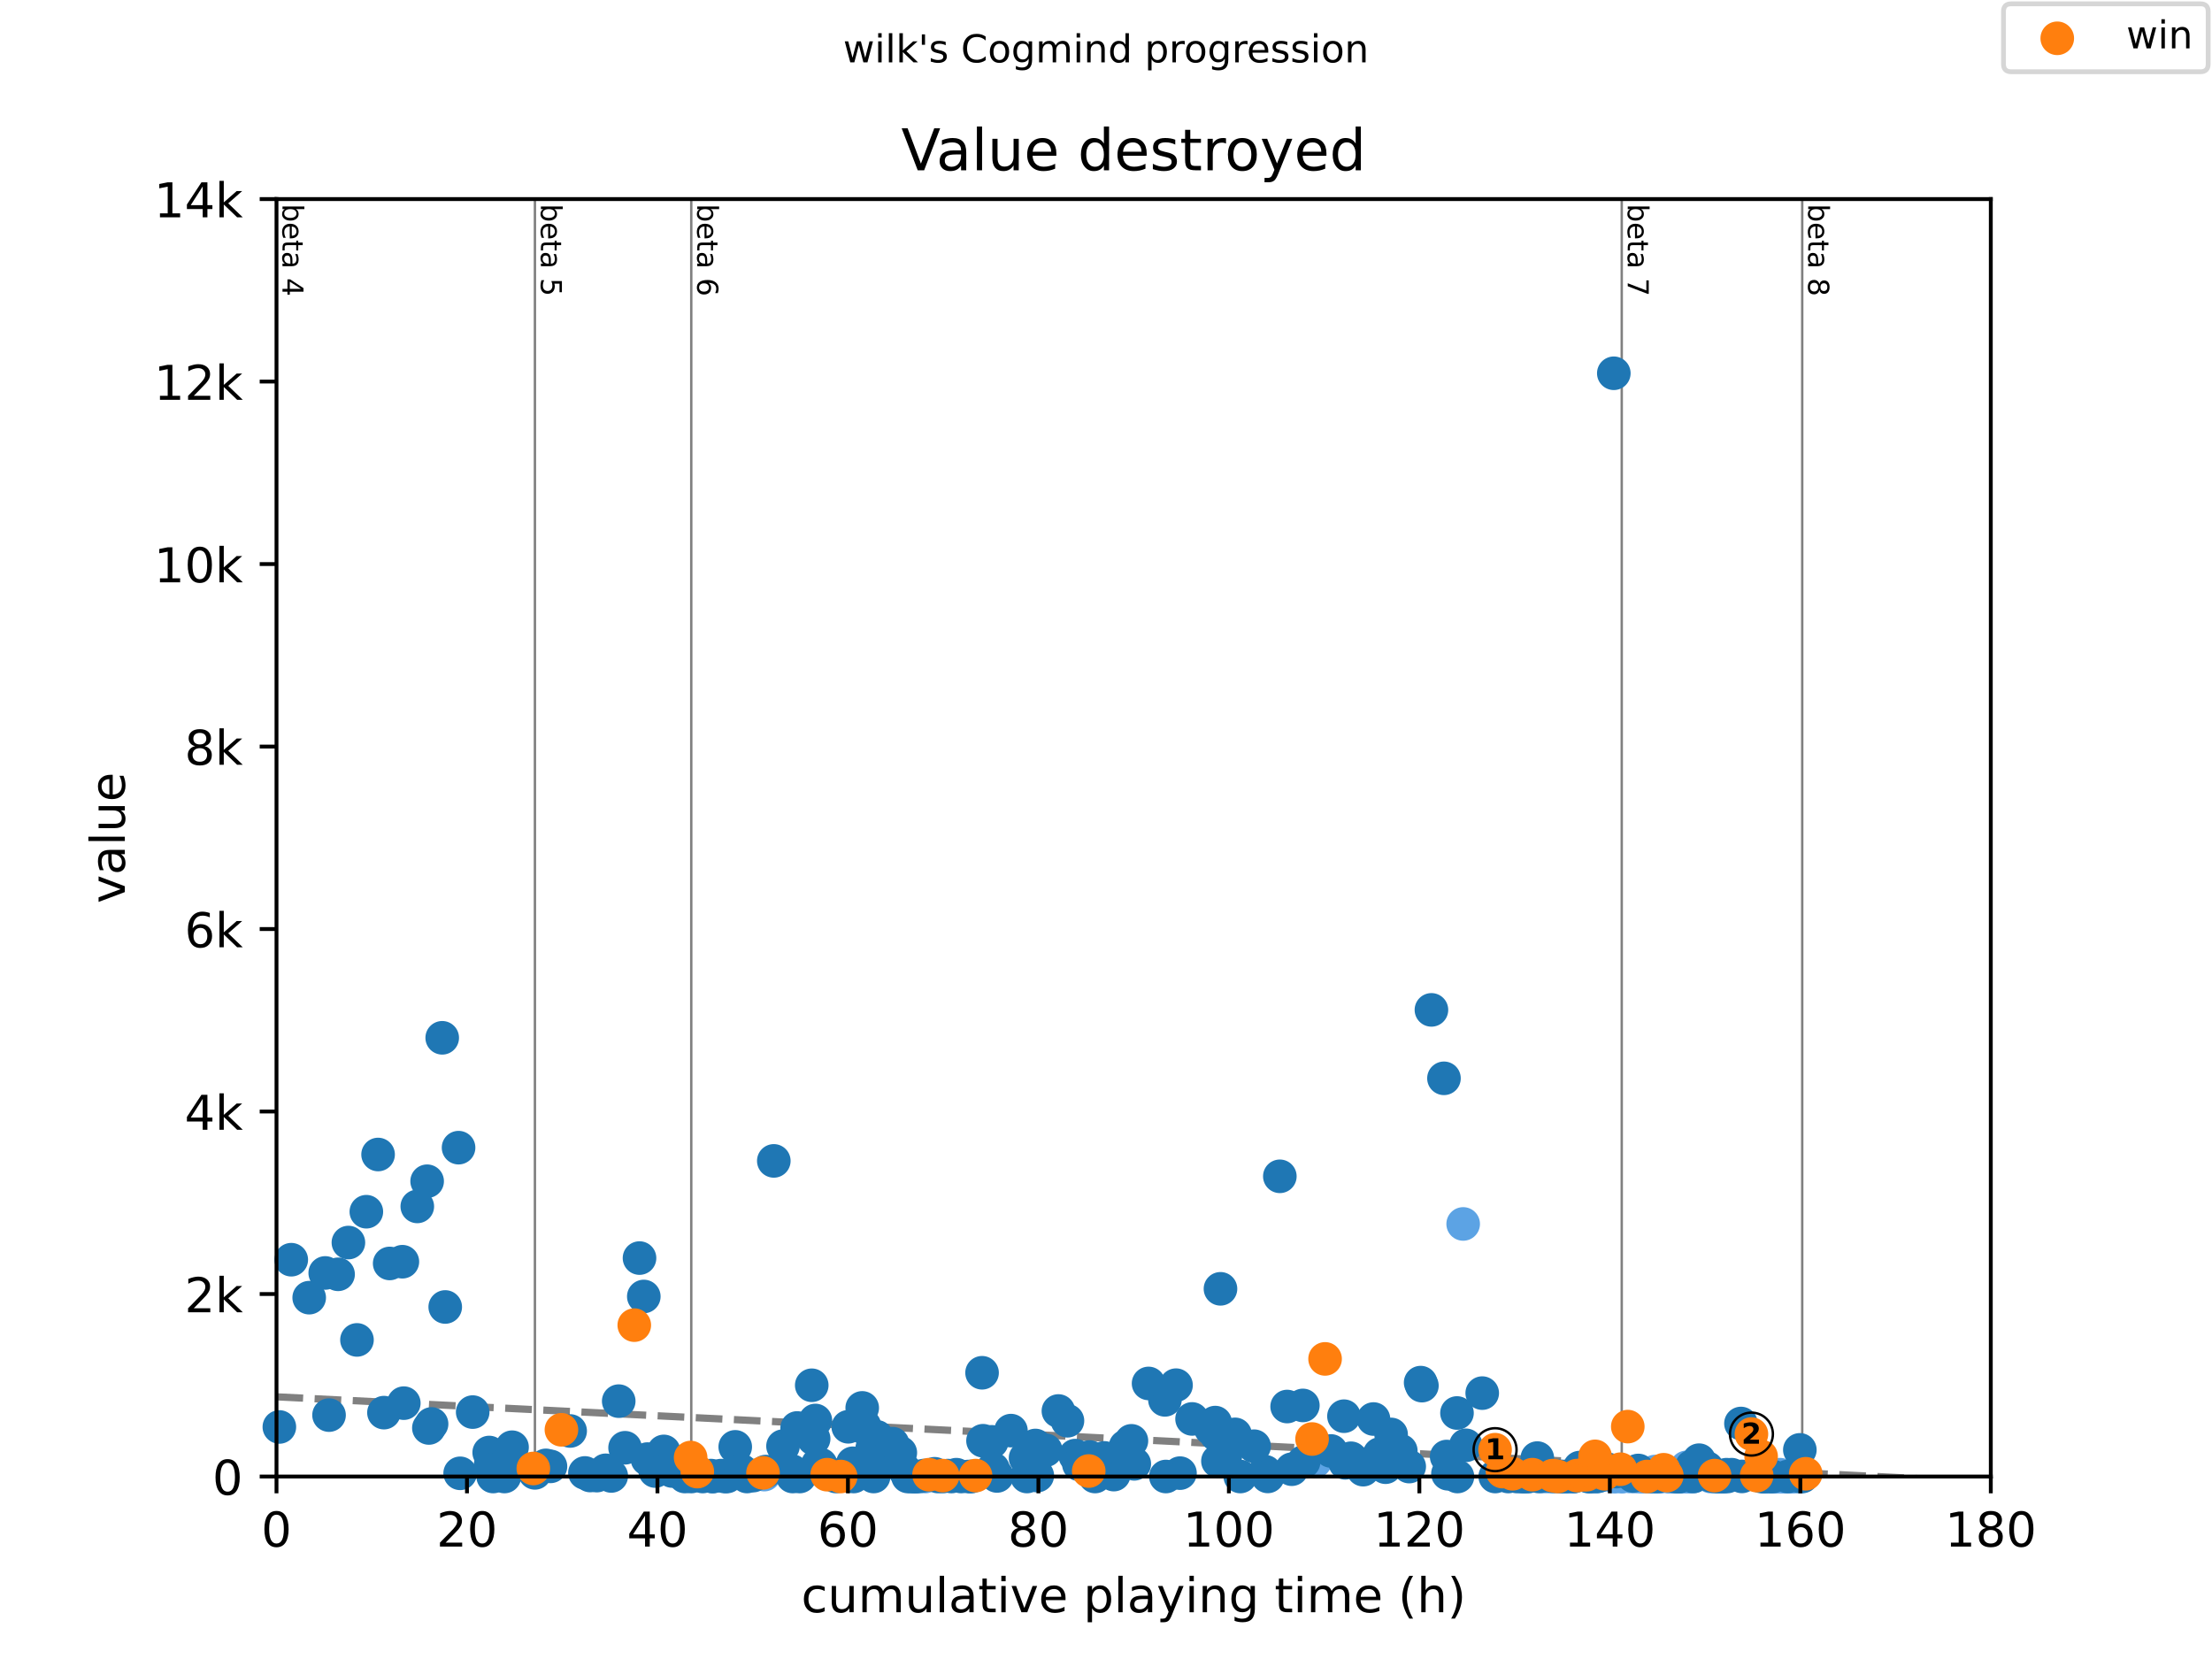<?xml version="1.0" encoding="utf-8" standalone="no"?>
<!DOCTYPE svg PUBLIC "-//W3C//DTD SVG 1.1//EN"
  "http://www.w3.org/Graphics/SVG/1.1/DTD/svg11.dtd">
<!-- Created with matplotlib (https://matplotlib.org/) -->
<svg height="345.6pt" version="1.1" viewBox="0 0 460.8 345.6" width="460.8pt" xmlns="http://www.w3.org/2000/svg" xmlns:xlink="http://www.w3.org/1999/xlink">
 <defs>
  <style type="text/css">
*{stroke-linecap:butt;stroke-linejoin:round;}
  </style>
 </defs>
 <g id="figure_1">
  <g id="patch_1">
   <path d="M 0 345.6 
L 460.8 345.6 
L 460.8 0 
L 0 0 
z
" style="fill:#ffffff;"/>
  </g>
  <g id="axes_1">
   <g id="patch_2">
    <path d="M 57.6 307.584 
L 414.72 307.584 
L 414.72 41.472 
L 57.6 41.472 
z
" style="fill:#ffffff;"/>
   </g>
   <g id="line2d_1">
    <path clip-path="url(#p2077005b70)" d="M 57.6 290.982 
L 414.72 308.766 
" style="fill:none;stroke:#808080;stroke-dasharray:5.55,2.4;stroke-dashoffset:0;stroke-width:1.5;"/>
   </g>
   <g id="line2d_2">
    <path clip-path="url(#p2077005b70)" d="M 111.433 307.584 
L 111.433 41.472 
" style="fill:none;stroke:#808080;stroke-linecap:square;stroke-width:0.5;"/>
   </g>
   <g id="line2d_3">
    <path clip-path="url(#p2077005b70)" d="M 144.003 307.584 
L 144.003 41.472 
" style="fill:none;stroke:#808080;stroke-linecap:square;stroke-width:0.5;"/>
   </g>
   <g id="line2d_4">
    <path clip-path="url(#p2077005b70)" d="M 337.84 307.584 
L 337.84 41.472 
" style="fill:none;stroke:#808080;stroke-linecap:square;stroke-width:0.5;"/>
   </g>
   <g id="line2d_5">
    <path clip-path="url(#p2077005b70)" d="M 375.437 307.584 
L 375.437 41.472 
" style="fill:none;stroke:#808080;stroke-linecap:square;stroke-width:0.5;"/>
   </g>
   <g id="text_1">
    <!-- beta 4 -->
    <defs>
     <path d="M 48.688 27.297 
Q 48.688 37.203 44.609 42.844 
Q 40.531 48.484 33.406 48.484 
Q 26.266 48.484 22.188 42.844 
Q 18.109 37.203 18.109 27.297 
Q 18.109 17.391 22.188 11.75 
Q 26.266 6.109 33.406 6.109 
Q 40.531 6.109 44.609 11.75 
Q 48.688 17.391 48.688 27.297 
z
M 18.109 46.391 
Q 20.953 51.266 25.266 53.625 
Q 29.594 56 35.594 56 
Q 45.562 56 51.781 48.094 
Q 58.016 40.188 58.016 27.297 
Q 58.016 14.406 51.781 6.484 
Q 45.562 -1.422 35.594 -1.422 
Q 29.594 -1.422 25.266 0.953 
Q 20.953 3.328 18.109 8.203 
L 18.109 0 
L 9.078 0 
L 9.078 75.984 
L 18.109 75.984 
z
" id="DejaVuSans-98"/>
     <path d="M 56.203 29.594 
L 56.203 25.203 
L 14.891 25.203 
Q 15.484 15.922 20.484 11.062 
Q 25.484 6.203 34.422 6.203 
Q 39.594 6.203 44.453 7.469 
Q 49.312 8.734 54.109 11.281 
L 54.109 2.781 
Q 49.266 0.734 44.188 -0.344 
Q 39.109 -1.422 33.891 -1.422 
Q 20.797 -1.422 13.156 6.188 
Q 5.516 13.812 5.516 26.812 
Q 5.516 40.234 12.766 48.109 
Q 20.016 56 32.328 56 
Q 43.359 56 49.781 48.891 
Q 56.203 41.797 56.203 29.594 
z
M 47.219 32.234 
Q 47.125 39.594 43.094 43.984 
Q 39.062 48.391 32.422 48.391 
Q 24.906 48.391 20.391 44.141 
Q 15.875 39.891 15.188 32.172 
z
" id="DejaVuSans-101"/>
     <path d="M 18.312 70.219 
L 18.312 54.688 
L 36.812 54.688 
L 36.812 47.703 
L 18.312 47.703 
L 18.312 18.016 
Q 18.312 11.328 20.141 9.422 
Q 21.969 7.516 27.594 7.516 
L 36.812 7.516 
L 36.812 0 
L 27.594 0 
Q 17.188 0 13.234 3.875 
Q 9.281 7.766 9.281 18.016 
L 9.281 47.703 
L 2.688 47.703 
L 2.688 54.688 
L 9.281 54.688 
L 9.281 70.219 
z
" id="DejaVuSans-116"/>
     <path d="M 34.281 27.484 
Q 23.391 27.484 19.188 25 
Q 14.984 22.516 14.984 16.5 
Q 14.984 11.719 18.141 8.906 
Q 21.297 6.109 26.703 6.109 
Q 34.188 6.109 38.703 11.406 
Q 43.219 16.703 43.219 25.484 
L 43.219 27.484 
z
M 52.203 31.203 
L 52.203 0 
L 43.219 0 
L 43.219 8.297 
Q 40.141 3.328 35.547 0.953 
Q 30.953 -1.422 24.312 -1.422 
Q 15.922 -1.422 10.953 3.297 
Q 6 8.016 6 15.922 
Q 6 25.141 12.172 29.828 
Q 18.359 34.516 30.609 34.516 
L 43.219 34.516 
L 43.219 35.406 
Q 43.219 41.609 39.141 45 
Q 35.062 48.391 27.688 48.391 
Q 23 48.391 18.547 47.266 
Q 14.109 46.141 10.016 43.891 
L 10.016 52.203 
Q 14.938 54.109 19.578 55.047 
Q 24.219 56 28.609 56 
Q 40.484 56 46.344 49.844 
Q 52.203 43.703 52.203 31.203 
z
" id="DejaVuSans-97"/>
     <path id="DejaVuSans-32"/>
     <path d="M 37.797 64.312 
L 12.891 25.391 
L 37.797 25.391 
z
M 35.203 72.906 
L 47.609 72.906 
L 47.609 25.391 
L 58.016 25.391 
L 58.016 17.188 
L 47.609 17.188 
L 47.609 0 
L 37.797 0 
L 37.797 17.188 
L 4.891 17.188 
L 4.891 26.703 
z
" id="DejaVuSans-52"/>
    </defs>
    <g transform="translate(58.848 42.472)rotate(-270)scale(0.06 -0.06)">
     <use xlink:href="#DejaVuSans-98"/>
     <use x="63.477" xlink:href="#DejaVuSans-101"/>
     <use x="125" xlink:href="#DejaVuSans-116"/>
     <use x="164.209" xlink:href="#DejaVuSans-97"/>
     <use x="225.488" xlink:href="#DejaVuSans-32"/>
     <use x="257.275" xlink:href="#DejaVuSans-52"/>
    </g>
   </g>
   <g id="text_2">
    <!-- beta 5 -->
    <defs>
     <path d="M 10.797 72.906 
L 49.516 72.906 
L 49.516 64.594 
L 19.828 64.594 
L 19.828 46.734 
Q 21.969 47.469 24.109 47.828 
Q 26.266 48.188 28.422 48.188 
Q 40.625 48.188 47.75 41.5 
Q 54.891 34.812 54.891 23.391 
Q 54.891 11.625 47.562 5.094 
Q 40.234 -1.422 26.906 -1.422 
Q 22.312 -1.422 17.547 -0.641 
Q 12.797 0.141 7.719 1.703 
L 7.719 11.625 
Q 12.109 9.234 16.797 8.062 
Q 21.484 6.891 26.703 6.891 
Q 35.156 6.891 40.078 11.328 
Q 45.016 15.766 45.016 23.391 
Q 45.016 31 40.078 35.438 
Q 35.156 39.891 26.703 39.891 
Q 22.75 39.891 18.812 39.016 
Q 14.891 38.141 10.797 36.281 
z
" id="DejaVuSans-53"/>
    </defs>
    <g transform="translate(112.68 42.472)rotate(-270)scale(0.06 -0.06)">
     <use xlink:href="#DejaVuSans-98"/>
     <use x="63.477" xlink:href="#DejaVuSans-101"/>
     <use x="125" xlink:href="#DejaVuSans-116"/>
     <use x="164.209" xlink:href="#DejaVuSans-97"/>
     <use x="225.488" xlink:href="#DejaVuSans-32"/>
     <use x="257.275" xlink:href="#DejaVuSans-53"/>
    </g>
   </g>
   <g id="text_3">
    <!-- beta 6 -->
    <defs>
     <path d="M 33.016 40.375 
Q 26.375 40.375 22.484 35.828 
Q 18.609 31.297 18.609 23.391 
Q 18.609 15.531 22.484 10.953 
Q 26.375 6.391 33.016 6.391 
Q 39.656 6.391 43.531 10.953 
Q 47.406 15.531 47.406 23.391 
Q 47.406 31.297 43.531 35.828 
Q 39.656 40.375 33.016 40.375 
z
M 52.594 71.297 
L 52.594 62.312 
Q 48.875 64.062 45.094 64.984 
Q 41.312 65.922 37.594 65.922 
Q 27.828 65.922 22.672 59.328 
Q 17.531 52.734 16.797 39.406 
Q 19.672 43.656 24.016 45.922 
Q 28.375 48.188 33.594 48.188 
Q 44.578 48.188 50.953 41.516 
Q 57.328 34.859 57.328 23.391 
Q 57.328 12.156 50.688 5.359 
Q 44.047 -1.422 33.016 -1.422 
Q 20.359 -1.422 13.672 8.266 
Q 6.984 17.969 6.984 36.375 
Q 6.984 53.656 15.188 63.938 
Q 23.391 74.219 37.203 74.219 
Q 40.922 74.219 44.703 73.484 
Q 48.484 72.75 52.594 71.297 
z
" id="DejaVuSans-54"/>
    </defs>
    <g transform="translate(145.251 42.472)rotate(-270)scale(0.06 -0.06)">
     <use xlink:href="#DejaVuSans-98"/>
     <use x="63.477" xlink:href="#DejaVuSans-101"/>
     <use x="125" xlink:href="#DejaVuSans-116"/>
     <use x="164.209" xlink:href="#DejaVuSans-97"/>
     <use x="225.488" xlink:href="#DejaVuSans-32"/>
     <use x="257.275" xlink:href="#DejaVuSans-54"/>
    </g>
   </g>
   <g id="text_4">
    <!-- beta 7 -->
    <defs>
     <path d="M 8.203 72.906 
L 55.078 72.906 
L 55.078 68.703 
L 28.609 0 
L 18.312 0 
L 43.219 64.594 
L 8.203 64.594 
z
" id="DejaVuSans-55"/>
    </defs>
    <g transform="translate(339.088 42.472)rotate(-270)scale(0.06 -0.06)">
     <use xlink:href="#DejaVuSans-98"/>
     <use x="63.477" xlink:href="#DejaVuSans-101"/>
     <use x="125" xlink:href="#DejaVuSans-116"/>
     <use x="164.209" xlink:href="#DejaVuSans-97"/>
     <use x="225.488" xlink:href="#DejaVuSans-32"/>
     <use x="257.275" xlink:href="#DejaVuSans-55"/>
    </g>
   </g>
   <g id="text_5">
    <!-- beta 8 -->
    <defs>
     <path d="M 31.781 34.625 
Q 24.75 34.625 20.719 30.859 
Q 16.703 27.094 16.703 20.516 
Q 16.703 13.922 20.719 10.156 
Q 24.75 6.391 31.781 6.391 
Q 38.812 6.391 42.859 10.172 
Q 46.922 13.969 46.922 20.516 
Q 46.922 27.094 42.891 30.859 
Q 38.875 34.625 31.781 34.625 
z
M 21.922 38.812 
Q 15.578 40.375 12.031 44.719 
Q 8.5 49.078 8.5 55.328 
Q 8.5 64.062 14.719 69.141 
Q 20.953 74.219 31.781 74.219 
Q 42.672 74.219 48.875 69.141 
Q 55.078 64.062 55.078 55.328 
Q 55.078 49.078 51.531 44.719 
Q 48 40.375 41.703 38.812 
Q 48.828 37.156 52.797 32.312 
Q 56.781 27.484 56.781 20.516 
Q 56.781 9.906 50.312 4.234 
Q 43.844 -1.422 31.781 -1.422 
Q 19.734 -1.422 13.25 4.234 
Q 6.781 9.906 6.781 20.516 
Q 6.781 27.484 10.781 32.312 
Q 14.797 37.156 21.922 38.812 
z
M 18.312 54.391 
Q 18.312 48.734 21.844 45.562 
Q 25.391 42.391 31.781 42.391 
Q 38.141 42.391 41.719 45.562 
Q 45.312 48.734 45.312 54.391 
Q 45.312 60.062 41.719 63.234 
Q 38.141 66.406 31.781 66.406 
Q 25.391 66.406 21.844 63.234 
Q 18.312 60.062 18.312 54.391 
z
" id="DejaVuSans-56"/>
    </defs>
    <g transform="translate(376.685 42.472)rotate(-270)scale(0.06 -0.06)">
     <use xlink:href="#DejaVuSans-98"/>
     <use x="63.477" xlink:href="#DejaVuSans-101"/>
     <use x="125" xlink:href="#DejaVuSans-116"/>
     <use x="164.209" xlink:href="#DejaVuSans-97"/>
     <use x="225.488" xlink:href="#DejaVuSans-32"/>
     <use x="257.275" xlink:href="#DejaVuSans-56"/>
    </g>
   </g>
   <g id="PathCollection_1">
    <defs>
     <path d="M 0 3 
C 0.796 3 1.559 2.684 2.121 2.121 
C 2.684 1.559 3 0.796 3 0 
C 3 -0.796 2.684 -1.559 2.121 -2.121 
C 1.559 -2.684 0.796 -3 0 -3 
C -0.796 -3 -1.559 -2.684 -2.121 -2.121 
C -2.684 -1.559 -3 -0.796 -3 0 
C -3 0.796 -2.684 1.559 -2.121 2.121 
C -1.559 2.684 -0.796 3 0 3 
z
" id="m75c120ee66" style="stroke:#5ca3e4;"/>
    </defs>
    <g>
     <use style="fill:#5ca3e4;stroke:#5ca3e4;" x="159.214" xlink:href="#m75c120ee66" y="307.185"/>
     <use style="fill:#5ca3e4;stroke:#5ca3e4;" x="190.859" xlink:href="#m75c120ee66" y="307.584"/>
     <use style="fill:#5ca3e4;stroke:#5ca3e4;" x="192.743" xlink:href="#m75c120ee66" y="307.584"/>
     <use style="fill:#5ca3e4;stroke:#5ca3e4;" x="202.366" xlink:href="#m75c120ee66" y="307.584"/>
     <use style="fill:#5ca3e4;stroke:#5ca3e4;" x="273.955" xlink:href="#m75c120ee66" y="304.429"/>
     <use style="fill:#5ca3e4;stroke:#5ca3e4;" x="304.806" xlink:href="#m75c120ee66" y="254.97"/>
     <use style="fill:#5ca3e4;stroke:#5ca3e4;" x="315.289" xlink:href="#m75c120ee66" y="307.375"/>
     <use style="fill:#5ca3e4;stroke:#5ca3e4;" x="317.372" xlink:href="#m75c120ee66" y="307.394"/>
     <use style="fill:#5ca3e4;stroke:#5ca3e4;" x="318.463" xlink:href="#m75c120ee66" y="307.565"/>
     <use style="fill:#5ca3e4;stroke:#5ca3e4;" x="321.472" xlink:href="#m75c120ee66" y="307.584"/>
     <use style="fill:#5ca3e4;stroke:#5ca3e4;" x="322.662" xlink:href="#m75c120ee66" y="307.584"/>
     <use style="fill:#5ca3e4;stroke:#5ca3e4;" x="326.663" xlink:href="#m75c120ee66" y="307.584"/>
     <use style="fill:#5ca3e4;stroke:#5ca3e4;" x="327.027" xlink:href="#m75c120ee66" y="307.584"/>
     <use style="fill:#5ca3e4;stroke:#5ca3e4;" x="327.325" xlink:href="#m75c120ee66" y="307.584"/>
     <use style="fill:#5ca3e4;stroke:#5ca3e4;" x="327.689" xlink:href="#m75c120ee66" y="307.584"/>
     <use style="fill:#5ca3e4;stroke:#5ca3e4;" x="327.821" xlink:href="#m75c120ee66" y="307.584"/>
     <use style="fill:#5ca3e4;stroke:#5ca3e4;" x="331.227" xlink:href="#m75c120ee66" y="307.394"/>
     <use style="fill:#5ca3e4;stroke:#5ca3e4;" x="332.384" xlink:href="#m75c120ee66" y="307.584"/>
     <use style="fill:#5ca3e4;stroke:#5ca3e4;" x="336.319" xlink:href="#m75c120ee66" y="307.584"/>
     <use style="fill:#5ca3e4;stroke:#5ca3e4;" x="336.418" xlink:href="#m75c120ee66" y="307.584"/>
     <use style="fill:#5ca3e4;stroke:#5ca3e4;" x="337.84" xlink:href="#m75c120ee66" y="307.584"/>
     <use style="fill:#5ca3e4;stroke:#5ca3e4;" x="337.939" xlink:href="#m75c120ee66" y="307.584"/>
     <use style="fill:#5ca3e4;stroke:#5ca3e4;" x="339.526" xlink:href="#m75c120ee66" y="307.565"/>
     <use style="fill:#5ca3e4;stroke:#5ca3e4;" x="340.055" xlink:href="#m75c120ee66" y="306.938"/>
     <use style="fill:#5ca3e4;stroke:#5ca3e4;" x="340.585" xlink:href="#m75c120ee66" y="307.584"/>
     <use style="fill:#5ca3e4;stroke:#5ca3e4;" x="340.882" xlink:href="#m75c120ee66" y="306.463"/>
     <use style="fill:#5ca3e4;stroke:#5ca3e4;" x="341.577" xlink:href="#m75c120ee66" y="307.584"/>
     <use style="fill:#5ca3e4;stroke:#5ca3e4;" x="342.139" xlink:href="#m75c120ee66" y="307.584"/>
     <use style="fill:#5ca3e4;stroke:#5ca3e4;" x="342.304" xlink:href="#m75c120ee66" y="307.584"/>
     <use style="fill:#5ca3e4;stroke:#5ca3e4;" x="344.023" xlink:href="#m75c120ee66" y="307.394"/>
     <use style="fill:#5ca3e4;stroke:#5ca3e4;" x="344.222" xlink:href="#m75c120ee66" y="307.584"/>
     <use style="fill:#5ca3e4;stroke:#5ca3e4;" x="344.751" xlink:href="#m75c120ee66" y="306.558"/>
     <use style="fill:#5ca3e4;stroke:#5ca3e4;" x="345.28" xlink:href="#m75c120ee66" y="307.584"/>
     <use style="fill:#5ca3e4;stroke:#5ca3e4;" x="345.445" xlink:href="#m75c120ee66" y="307.204"/>
     <use style="fill:#5ca3e4;stroke:#5ca3e4;" x="345.578" xlink:href="#m75c120ee66" y="306.558"/>
     <use style="fill:#5ca3e4;stroke:#5ca3e4;" x="345.743" xlink:href="#m75c120ee66" y="307.584"/>
     <use style="fill:#5ca3e4;stroke:#5ca3e4;" x="345.875" xlink:href="#m75c120ee66" y="307.546"/>
     <use style="fill:#5ca3e4;stroke:#5ca3e4;" x="346.007" xlink:href="#m75c120ee66" y="307.584"/>
     <use style="fill:#5ca3e4;stroke:#5ca3e4;" x="347.595" xlink:href="#m75c120ee66" y="307.584"/>
     <use style="fill:#5ca3e4;stroke:#5ca3e4;" x="347.628" xlink:href="#m75c120ee66" y="307.584"/>
     <use style="fill:#5ca3e4;stroke:#5ca3e4;" x="347.991" xlink:href="#m75c120ee66" y="307.584"/>
     <use style="fill:#5ca3e4;stroke:#5ca3e4;" x="348.157" xlink:href="#m75c120ee66" y="307.584"/>
     <use style="fill:#5ca3e4;stroke:#5ca3e4;" x="348.719" xlink:href="#m75c120ee66" y="307.584"/>
     <use style="fill:#5ca3e4;stroke:#5ca3e4;" x="349.05" xlink:href="#m75c120ee66" y="307.451"/>
     <use style="fill:#5ca3e4;stroke:#5ca3e4;" x="349.612" xlink:href="#m75c120ee66" y="307.584"/>
     <use style="fill:#5ca3e4;stroke:#5ca3e4;" x="349.777" xlink:href="#m75c120ee66" y="307.489"/>
     <use style="fill:#5ca3e4;stroke:#5ca3e4;" x="349.81" xlink:href="#m75c120ee66" y="307.584"/>
     <use style="fill:#5ca3e4;stroke:#5ca3e4;" x="350.306" xlink:href="#m75c120ee66" y="307.584"/>
     <use style="fill:#5ca3e4;stroke:#5ca3e4;" x="350.604" xlink:href="#m75c120ee66" y="307.584"/>
     <use style="fill:#5ca3e4;stroke:#5ca3e4;" x="351.331" xlink:href="#m75c120ee66" y="305.683"/>
     <use style="fill:#5ca3e4;stroke:#5ca3e4;" x="351.497" xlink:href="#m75c120ee66" y="307.584"/>
     <use style="fill:#5ca3e4;stroke:#5ca3e4;" x="351.761" xlink:href="#m75c120ee66" y="307.584"/>
     <use style="fill:#5ca3e4;stroke:#5ca3e4;" x="351.794" xlink:href="#m75c120ee66" y="307.584"/>
     <use style="fill:#5ca3e4;stroke:#5ca3e4;" x="352.819" xlink:href="#m75c120ee66" y="307.565"/>
     <use style="fill:#5ca3e4;stroke:#5ca3e4;" x="356.39" xlink:href="#m75c120ee66" y="307.584"/>
     <use style="fill:#5ca3e4;stroke:#5ca3e4;" x="358.011" xlink:href="#m75c120ee66" y="307.584"/>
     <use style="fill:#5ca3e4;stroke:#5ca3e4;" x="358.341" xlink:href="#m75c120ee66" y="307.584"/>
     <use style="fill:#5ca3e4;stroke:#5ca3e4;" x="358.639" xlink:href="#m75c120ee66" y="307.584"/>
     <use style="fill:#5ca3e4;stroke:#5ca3e4;" x="367.798" xlink:href="#m75c120ee66" y="307.584"/>
     <use style="fill:#5ca3e4;stroke:#5ca3e4;" x="367.931" xlink:href="#m75c120ee66" y="306.938"/>
     <use style="fill:#5ca3e4;stroke:#5ca3e4;" x="368.063" xlink:href="#m75c120ee66" y="307.584"/>
     <use style="fill:#5ca3e4;stroke:#5ca3e4;" x="368.129" xlink:href="#m75c120ee66" y="307.394"/>
     <use style="fill:#5ca3e4;stroke:#5ca3e4;" x="368.427" xlink:href="#m75c120ee66" y="307.584"/>
     <use style="fill:#5ca3e4;stroke:#5ca3e4;" x="368.493" xlink:href="#m75c120ee66" y="307.489"/>
     <use style="fill:#5ca3e4;stroke:#5ca3e4;" x="368.559" xlink:href="#m75c120ee66" y="307.584"/>
     <use style="fill:#5ca3e4;stroke:#5ca3e4;" x="368.625" xlink:href="#m75c120ee66" y="307.394"/>
     <use style="fill:#5ca3e4;stroke:#5ca3e4;" x="368.89" xlink:href="#m75c120ee66" y="307.584"/>
     <use style="fill:#5ca3e4;stroke:#5ca3e4;" x="368.989" xlink:href="#m75c120ee66" y="307.584"/>
     <use style="fill:#5ca3e4;stroke:#5ca3e4;" x="369.253" xlink:href="#m75c120ee66" y="307.071"/>
     <use style="fill:#5ca3e4;stroke:#5ca3e4;" x="369.65" xlink:href="#m75c120ee66" y="307.584"/>
     <use style="fill:#5ca3e4;stroke:#5ca3e4;" x="369.716" xlink:href="#m75c120ee66" y="307.584"/>
     <use style="fill:#5ca3e4;stroke:#5ca3e4;" x="370.146" xlink:href="#m75c120ee66" y="307.584"/>
     <use style="fill:#5ca3e4;stroke:#5ca3e4;" x="370.807" xlink:href="#m75c120ee66" y="307.204"/>
     <use style="fill:#5ca3e4;stroke:#5ca3e4;" x="370.907" xlink:href="#m75c120ee66" y="307.584"/>
     <use style="fill:#5ca3e4;stroke:#5ca3e4;" x="371.337" xlink:href="#m75c120ee66" y="307.584"/>
     <use style="fill:#5ca3e4;stroke:#5ca3e4;" x="371.469" xlink:href="#m75c120ee66" y="307.584"/>
     <use style="fill:#5ca3e4;stroke:#5ca3e4;" x="371.833" xlink:href="#m75c120ee66" y="307.584"/>
     <use style="fill:#5ca3e4;stroke:#5ca3e4;" x="372.395" xlink:href="#m75c120ee66" y="307.584"/>
     <use style="fill:#5ca3e4;stroke:#5ca3e4;" x="372.461" xlink:href="#m75c120ee66" y="307.584"/>
     <use style="fill:#5ca3e4;stroke:#5ca3e4;" x="372.791" xlink:href="#m75c120ee66" y="307.584"/>
     <use style="fill:#5ca3e4;stroke:#5ca3e4;" x="373.023" xlink:href="#m75c120ee66" y="307.489"/>
     <use style="fill:#5ca3e4;stroke:#5ca3e4;" x="373.056" xlink:href="#m75c120ee66" y="307.584"/>
     <use style="fill:#5ca3e4;stroke:#5ca3e4;" x="373.486" xlink:href="#m75c120ee66" y="307.584"/>
     <use style="fill:#5ca3e4;stroke:#5ca3e4;" x="373.817" xlink:href="#m75c120ee66" y="307.584"/>
    </g>
   </g>
   <g id="PathCollection_2">
    <defs>
     <path d="M 0 3 
C 0.796 3 1.559 2.684 2.121 2.121 
C 2.684 1.559 3 0.796 3 0 
C 3 -0.796 2.684 -1.559 2.121 -2.121 
C 1.559 -2.684 0.796 -3 0 -3 
C -0.796 -3 -1.559 -2.684 -2.121 -2.121 
C -2.684 -1.559 -3 -0.796 -3 0 
C -3 0.796 -2.684 1.559 -2.121 2.121 
C -1.559 2.684 -0.796 3 0 3 
z
" id="me93a248bce" style="stroke:#1f77b4;"/>
    </defs>
    <g>
     <use style="fill:#1f77b4;stroke:#1f77b4;" x="58.195" xlink:href="#me93a248bce" y="297.263"/>
     <use style="fill:#1f77b4;stroke:#1f77b4;" x="60.675" xlink:href="#me93a248bce" y="262.421"/>
     <use style="fill:#1f77b4;stroke:#1f77b4;" x="64.412" xlink:href="#me93a248bce" y="270.328"/>
     <use style="fill:#1f77b4;stroke:#1f77b4;" x="67.751" xlink:href="#me93a248bce" y="265.177"/>
     <use style="fill:#1f77b4;stroke:#1f77b4;" x="68.545" xlink:href="#me93a248bce" y="294.792"/>
     <use style="fill:#1f77b4;stroke:#1f77b4;" x="70.43" xlink:href="#me93a248bce" y="265.462"/>
     <use style="fill:#1f77b4;stroke:#1f77b4;" x="72.579" xlink:href="#me93a248bce" y="258.847"/>
     <use style="fill:#1f77b4;stroke:#1f77b4;" x="74.365" xlink:href="#me93a248bce" y="279.129"/>
     <use style="fill:#1f77b4;stroke:#1f77b4;" x="76.316" xlink:href="#me93a248bce" y="252.423"/>
     <use style="fill:#1f77b4;stroke:#1f77b4;" x="78.763" xlink:href="#me93a248bce" y="240.505"/>
     <use style="fill:#1f77b4;stroke:#1f77b4;" x="79.986" xlink:href="#me93a248bce" y="294.278"/>
     <use style="fill:#1f77b4;stroke:#1f77b4;" x="81.177" xlink:href="#me93a248bce" y="263.2"/>
     <use style="fill:#1f77b4;stroke:#1f77b4;" x="83.822" xlink:href="#me93a248bce" y="262.839"/>
     <use style="fill:#1f77b4;stroke:#1f77b4;" x="84.119" xlink:href="#me93a248bce" y="292.302"/>
     <use style="fill:#1f77b4;stroke:#1f77b4;" x="86.93" xlink:href="#me93a248bce" y="251.32"/>
     <use style="fill:#1f77b4;stroke:#1f77b4;" x="88.98" xlink:href="#me93a248bce" y="246.074"/>
     <use style="fill:#1f77b4;stroke:#1f77b4;" x="89.344" xlink:href="#me93a248bce" y="297.472"/>
     <use style="fill:#1f77b4;stroke:#1f77b4;" x="89.906" xlink:href="#me93a248bce" y="296.635"/>
     <use style="fill:#1f77b4;stroke:#1f77b4;" x="92.122" xlink:href="#me93a248bce" y="216.194"/>
     <use style="fill:#1f77b4;stroke:#1f77b4;" x="92.75" xlink:href="#me93a248bce" y="272.267"/>
     <use style="fill:#1f77b4;stroke:#1f77b4;" x="95.527" xlink:href="#me93a248bce" y="239.079"/>
     <use style="fill:#1f77b4;stroke:#1f77b4;" x="95.858" xlink:href="#me93a248bce" y="306.919"/>
     <use style="fill:#1f77b4;stroke:#1f77b4;" x="98.47" xlink:href="#me93a248bce" y="294.164"/>
     <use style="fill:#1f77b4;stroke:#1f77b4;" x="101.909" xlink:href="#me93a248bce" y="302.585"/>
     <use style="fill:#1f77b4;stroke:#1f77b4;" x="102.207" xlink:href="#me93a248bce" y="305.151"/>
     <use style="fill:#1f77b4;stroke:#1f77b4;" x="102.736" xlink:href="#me93a248bce" y="307.584"/>
     <use style="fill:#1f77b4;stroke:#1f77b4;" x="104.819" xlink:href="#me93a248bce" y="306.957"/>
     <use style="fill:#1f77b4;stroke:#1f77b4;" x="105.084" xlink:href="#me93a248bce" y="307.584"/>
     <use style="fill:#1f77b4;stroke:#1f77b4;" x="105.481" xlink:href="#me93a248bce" y="305.303"/>
     <use style="fill:#1f77b4;stroke:#1f77b4;" x="106.671" xlink:href="#me93a248bce" y="301.482"/>
     <use style="fill:#1f77b4;stroke:#1f77b4;" x="107.101" xlink:href="#me93a248bce" y="305.341"/>
     <use style="fill:#1f77b4;stroke:#1f77b4;" x="111.433" xlink:href="#me93a248bce" y="306.824"/>
     <use style="fill:#1f77b4;stroke:#1f77b4;" x="113.714" xlink:href="#me93a248bce" y="305.265"/>
     <use style="fill:#1f77b4;stroke:#1f77b4;" x="114.673" xlink:href="#me93a248bce" y="305.474"/>
     <use style="fill:#1f77b4;stroke:#1f77b4;" x="118.773" xlink:href="#me93a248bce" y="298.099"/>
     <use style="fill:#1f77b4;stroke:#1f77b4;" x="121.849" xlink:href="#me93a248bce" y="306.843"/>
     <use style="fill:#1f77b4;stroke:#1f77b4;" x="122.94" xlink:href="#me93a248bce" y="307.375"/>
     <use style="fill:#1f77b4;stroke:#1f77b4;" x="124.329" xlink:href="#me93a248bce" y="307.394"/>
     <use style="fill:#1f77b4;stroke:#1f77b4;" x="125.883" xlink:href="#me93a248bce" y="306.824"/>
     <use style="fill:#1f77b4;stroke:#1f77b4;" x="126.18" xlink:href="#me93a248bce" y="306.291"/>
     <use style="fill:#1f77b4;stroke:#1f77b4;" x="127.338" xlink:href="#me93a248bce" y="307.47"/>
     <use style="fill:#1f77b4;stroke:#1f77b4;" x="128.892" xlink:href="#me93a248bce" y="291.883"/>
     <use style="fill:#1f77b4;stroke:#1f77b4;" x="130.214" xlink:href="#me93a248bce" y="301.596"/>
     <use style="fill:#1f77b4;stroke:#1f77b4;" x="133.223" xlink:href="#me93a248bce" y="262.079"/>
     <use style="fill:#1f77b4;stroke:#1f77b4;" x="134.116" xlink:href="#me93a248bce" y="270.081"/>
     <use style="fill:#1f77b4;stroke:#1f77b4;" x="134.877" xlink:href="#me93a248bce" y="303.953"/>
     <use style="fill:#1f77b4;stroke:#1f77b4;" x="136.497" xlink:href="#me93a248bce" y="306.444"/>
     <use style="fill:#1f77b4;stroke:#1f77b4;" x="138.283" xlink:href="#me93a248bce" y="302.357"/>
     <use style="fill:#1f77b4;stroke:#1f77b4;" x="139.242" xlink:href="#me93a248bce" y="306.082"/>
     <use style="fill:#1f77b4;stroke:#1f77b4;" x="140.035" xlink:href="#me93a248bce" y="306.444"/>
     <use style="fill:#1f77b4;stroke:#1f77b4;" x="141.92" xlink:href="#me93a248bce" y="306.444"/>
     <use style="fill:#1f77b4;stroke:#1f77b4;" x="142.681" xlink:href="#me93a248bce" y="307.584"/>
     <use style="fill:#1f77b4;stroke:#1f77b4;" x="144.003" xlink:href="#me93a248bce" y="307.584"/>
     <use style="fill:#1f77b4;stroke:#1f77b4;" x="146.384" xlink:href="#me93a248bce" y="307.584"/>
     <use style="fill:#1f77b4;stroke:#1f77b4;" x="148.103" xlink:href="#me93a248bce" y="307.394"/>
     <use style="fill:#1f77b4;stroke:#1f77b4;" x="148.335" xlink:href="#me93a248bce" y="307.584"/>
     <use style="fill:#1f77b4;stroke:#1f77b4;" x="148.566" xlink:href="#me93a248bce" y="307.584"/>
     <use style="fill:#1f77b4;stroke:#1f77b4;" x="150.22" xlink:href="#me93a248bce" y="307.394"/>
     <use style="fill:#1f77b4;stroke:#1f77b4;" x="150.947" xlink:href="#me93a248bce" y="307.584"/>
     <use style="fill:#1f77b4;stroke:#1f77b4;" x="151.443" xlink:href="#me93a248bce" y="307.584"/>
     <use style="fill:#1f77b4;stroke:#1f77b4;" x="153.163" xlink:href="#me93a248bce" y="301.406"/>
     <use style="fill:#1f77b4;stroke:#1f77b4;" x="154.419" xlink:href="#me93a248bce" y="306.329"/>
     <use style="fill:#1f77b4;stroke:#1f77b4;" x="155.61" xlink:href="#me93a248bce" y="307.584"/>
     <use style="fill:#1f77b4;stroke:#1f77b4;" x="156.899" xlink:href="#me93a248bce" y="307.394"/>
     <use style="fill:#1f77b4;stroke:#1f77b4;" x="159.511" xlink:href="#me93a248bce" y="306.558"/>
     <use style="fill:#1f77b4;stroke:#1f77b4;" x="161.198" xlink:href="#me93a248bce" y="241.835"/>
     <use style="fill:#1f77b4;stroke:#1f77b4;" x="163.116" xlink:href="#me93a248bce" y="301.254"/>
     <use style="fill:#1f77b4;stroke:#1f77b4;" x="164.967" xlink:href="#me93a248bce" y="306.444"/>
     <use style="fill:#1f77b4;stroke:#1f77b4;" x="165.133" xlink:href="#me93a248bce" y="307.584"/>
     <use style="fill:#1f77b4;stroke:#1f77b4;" x="166.059" xlink:href="#me93a248bce" y="297.472"/>
     <use style="fill:#1f77b4;stroke:#1f77b4;" x="166.588" xlink:href="#me93a248bce" y="307.584"/>
     <use style="fill:#1f77b4;stroke:#1f77b4;" x="167.943" xlink:href="#me93a248bce" y="297.472"/>
     <use style="fill:#1f77b4;stroke:#1f77b4;" x="169.101" xlink:href="#me93a248bce" y="288.576"/>
     <use style="fill:#1f77b4;stroke:#1f77b4;" x="169.498" xlink:href="#me93a248bce" y="299.715"/>
     <use style="fill:#1f77b4;stroke:#1f77b4;" x="169.861" xlink:href="#me93a248bce" y="295.913"/>
     <use style="fill:#1f77b4;stroke:#1f77b4;" x="170.39" xlink:href="#me93a248bce" y="305.018"/>
     <use style="fill:#1f77b4;stroke:#1f77b4;" x="170.986" xlink:href="#me93a248bce" y="305.113"/>
     <use style="fill:#1f77b4;stroke:#1f77b4;" x="173.433" xlink:href="#me93a248bce" y="307.204"/>
     <use style="fill:#1f77b4;stroke:#1f77b4;" x="174.16" xlink:href="#me93a248bce" y="307.584"/>
     <use style="fill:#1f77b4;stroke:#1f77b4;" x="176.706" xlink:href="#me93a248bce" y="297.225"/>
     <use style="fill:#1f77b4;stroke:#1f77b4;" x="176.838" xlink:href="#me93a248bce" y="307.489"/>
     <use style="fill:#1f77b4;stroke:#1f77b4;" x="177.665" xlink:href="#me93a248bce" y="304.828"/>
     <use style="fill:#1f77b4;stroke:#1f77b4;" x="177.83" xlink:href="#me93a248bce" y="307.584"/>
     <use style="fill:#1f77b4;stroke:#1f77b4;" x="179.616" xlink:href="#me93a248bce" y="293.29"/>
     <use style="fill:#1f77b4;stroke:#1f77b4;" x="179.947" xlink:href="#me93a248bce" y="304.448"/>
     <use style="fill:#1f77b4;stroke:#1f77b4;" x="180.079" xlink:href="#me93a248bce" y="297.016"/>
     <use style="fill:#1f77b4;stroke:#1f77b4;" x="180.211" xlink:href="#me93a248bce" y="297.567"/>
     <use style="fill:#1f77b4;stroke:#1f77b4;" x="180.674" xlink:href="#me93a248bce" y="304.315"/>
     <use style="fill:#1f77b4;stroke:#1f77b4;" x="180.906" xlink:href="#me93a248bce" y="305.284"/>
     <use style="fill:#1f77b4;stroke:#1f77b4;" x="181.699" xlink:href="#me93a248bce" y="301.692"/>
     <use style="fill:#1f77b4;stroke:#1f77b4;" x="181.997" xlink:href="#me93a248bce" y="307.584"/>
     <use style="fill:#1f77b4;stroke:#1f77b4;" x="182.658" xlink:href="#me93a248bce" y="299.316"/>
     <use style="fill:#1f77b4;stroke:#1f77b4;" x="183.782" xlink:href="#me93a248bce" y="304.467"/>
     <use style="fill:#1f77b4;stroke:#1f77b4;" x="185.932" xlink:href="#me93a248bce" y="300.741"/>
     <use style="fill:#1f77b4;stroke:#1f77b4;" x="187.552" xlink:href="#me93a248bce" y="302.623"/>
     <use style="fill:#1f77b4;stroke:#1f77b4;" x="188.412" xlink:href="#me93a248bce" y="306.177"/>
     <use style="fill:#1f77b4;stroke:#1f77b4;" x="189.139" xlink:href="#me93a248bce" y="307.584"/>
     <use style="fill:#1f77b4;stroke:#1f77b4;" x="189.635" xlink:href="#me93a248bce" y="307.451"/>
     <use style="fill:#1f77b4;stroke:#1f77b4;" x="189.867" xlink:href="#me93a248bce" y="307.584"/>
     <use style="fill:#1f77b4;stroke:#1f77b4;" x="190.495" xlink:href="#me93a248bce" y="307.584"/>
     <use style="fill:#1f77b4;stroke:#1f77b4;" x="190.594" xlink:href="#me93a248bce" y="307.584"/>
     <use style="fill:#1f77b4;stroke:#1f77b4;" x="191.454" xlink:href="#me93a248bce" y="307.584"/>
     <use style="fill:#1f77b4;stroke:#1f77b4;" x="192.545" xlink:href="#me93a248bce" y="307.375"/>
     <use style="fill:#1f77b4;stroke:#1f77b4;" x="194.694" xlink:href="#me93a248bce" y="307.014"/>
     <use style="fill:#1f77b4;stroke:#1f77b4;" x="195.389" xlink:href="#me93a248bce" y="307.584"/>
     <use style="fill:#1f77b4;stroke:#1f77b4;" x="196.447" xlink:href="#me93a248bce" y="307.584"/>
     <use style="fill:#1f77b4;stroke:#1f77b4;" x="197.472" xlink:href="#me93a248bce" y="307.394"/>
     <use style="fill:#1f77b4;stroke:#1f77b4;" x="198.199" xlink:href="#me93a248bce" y="307.584"/>
     <use style="fill:#1f77b4;stroke:#1f77b4;" x="199.225" xlink:href="#me93a248bce" y="307.204"/>
     <use style="fill:#1f77b4;stroke:#1f77b4;" x="200.217" xlink:href="#me93a248bce" y="307.584"/>
     <use style="fill:#1f77b4;stroke:#1f77b4;" x="201.738" xlink:href="#me93a248bce" y="307.584"/>
     <use style="fill:#1f77b4;stroke:#1f77b4;" x="202.3" xlink:href="#me93a248bce" y="307.584"/>
     <use style="fill:#1f77b4;stroke:#1f77b4;" x="204.581" xlink:href="#me93a248bce" y="285.972"/>
     <use style="fill:#1f77b4;stroke:#1f77b4;" x="204.78" xlink:href="#me93a248bce" y="300.133"/>
     <use style="fill:#1f77b4;stroke:#1f77b4;" x="206.598" xlink:href="#me93a248bce" y="300.361"/>
     <use style="fill:#1f77b4;stroke:#1f77b4;" x="206.863" xlink:href="#me93a248bce" y="305.987"/>
     <use style="fill:#1f77b4;stroke:#1f77b4;" x="207.69" xlink:href="#me93a248bce" y="307.47"/>
     <use style="fill:#1f77b4;stroke:#1f77b4;" x="210.599" xlink:href="#me93a248bce" y="298.023"/>
     <use style="fill:#1f77b4;stroke:#1f77b4;" x="213.642" xlink:href="#me93a248bce" y="303.725"/>
     <use style="fill:#1f77b4;stroke:#1f77b4;" x="213.939" xlink:href="#me93a248bce" y="307.584"/>
     <use style="fill:#1f77b4;stroke:#1f77b4;" x="215.692" xlink:href="#me93a248bce" y="301.121"/>
     <use style="fill:#1f77b4;stroke:#1f77b4;" x="216.089" xlink:href="#me93a248bce" y="307.394"/>
     <use style="fill:#1f77b4;stroke:#1f77b4;" x="217.841" xlink:href="#me93a248bce" y="302.11"/>
     <use style="fill:#1f77b4;stroke:#1f77b4;" x="220.486" xlink:href="#me93a248bce" y="293.936"/>
     <use style="fill:#1f77b4;stroke:#1f77b4;" x="222.371" xlink:href="#me93a248bce" y="295.97"/>
     <use style="fill:#1f77b4;stroke:#1f77b4;" x="223.991" xlink:href="#me93a248bce" y="303.231"/>
     <use style="fill:#1f77b4;stroke:#1f77b4;" x="224.752" xlink:href="#me93a248bce" y="305.037"/>
     <use style="fill:#1f77b4;stroke:#1f77b4;" x="226.967" xlink:href="#me93a248bce" y="303.516"/>
     <use style="fill:#1f77b4;stroke:#1f77b4;" x="228.125" xlink:href="#me93a248bce" y="307.584"/>
     <use style="fill:#1f77b4;stroke:#1f77b4;" x="228.224" xlink:href="#me93a248bce" y="306.786"/>
     <use style="fill:#1f77b4;stroke:#1f77b4;" x="228.753" xlink:href="#me93a248bce" y="305.664"/>
     <use style="fill:#1f77b4;stroke:#1f77b4;" x="230.043" xlink:href="#me93a248bce" y="303.706"/>
     <use style="fill:#1f77b4;stroke:#1f77b4;" x="231.398" xlink:href="#me93a248bce" y="306.634"/>
     <use style="fill:#1f77b4;stroke:#1f77b4;" x="232.027" xlink:href="#me93a248bce" y="307.185"/>
     <use style="fill:#1f77b4;stroke:#1f77b4;" x="233.812" xlink:href="#me93a248bce" y="303.307"/>
     <use style="fill:#1f77b4;stroke:#1f77b4;" x="234.474" xlink:href="#me93a248bce" y="301.311"/>
     <use style="fill:#1f77b4;stroke:#1f77b4;" x="235.697" xlink:href="#me93a248bce" y="300.152"/>
     <use style="fill:#1f77b4;stroke:#1f77b4;" x="236.292" xlink:href="#me93a248bce" y="304.942"/>
     <use style="fill:#1f77b4;stroke:#1f77b4;" x="239.268" xlink:href="#me93a248bce" y="288.196"/>
     <use style="fill:#1f77b4;stroke:#1f77b4;" x="242.674" xlink:href="#me93a248bce" y="291.617"/>
     <use style="fill:#1f77b4;stroke:#1f77b4;" x="242.873" xlink:href="#me93a248bce" y="307.584"/>
     <use style="fill:#1f77b4;stroke:#1f77b4;" x="244.989" xlink:href="#me93a248bce" y="288.557"/>
     <use style="fill:#1f77b4;stroke:#1f77b4;" x="245.815" xlink:href="#me93a248bce" y="306.881"/>
     <use style="fill:#1f77b4;stroke:#1f77b4;" x="248.329" xlink:href="#me93a248bce" y="295.59"/>
     <use style="fill:#1f77b4;stroke:#1f77b4;" x="252.23" xlink:href="#me93a248bce" y="297.624"/>
     <use style="fill:#1f77b4;stroke:#1f77b4;" x="253.156" xlink:href="#me93a248bce" y="296.35"/>
     <use style="fill:#1f77b4;stroke:#1f77b4;" x="253.355" xlink:href="#me93a248bce" y="298.84"/>
     <use style="fill:#1f77b4;stroke:#1f77b4;" x="253.718" xlink:href="#me93a248bce" y="304.372"/>
     <use style="fill:#1f77b4;stroke:#1f77b4;" x="254.247" xlink:href="#me93a248bce" y="268.485"/>
     <use style="fill:#1f77b4;stroke:#1f77b4;" x="255.273" xlink:href="#me93a248bce" y="303.25"/>
     <use style="fill:#1f77b4;stroke:#1f77b4;" x="257.29" xlink:href="#me93a248bce" y="298.802"/>
     <use style="fill:#1f77b4;stroke:#1f77b4;" x="258.381" xlink:href="#me93a248bce" y="307.584"/>
     <use style="fill:#1f77b4;stroke:#1f77b4;" x="261.258" xlink:href="#me93a248bce" y="301.273"/>
     <use style="fill:#1f77b4;stroke:#1f77b4;" x="263.572" xlink:href="#me93a248bce" y="306.596"/>
     <use style="fill:#1f77b4;stroke:#1f77b4;" x="264.101" xlink:href="#me93a248bce" y="307.565"/>
     <use style="fill:#1f77b4;stroke:#1f77b4;" x="266.614" xlink:href="#me93a248bce" y="245.048"/>
     <use style="fill:#1f77b4;stroke:#1f77b4;" x="268.135" xlink:href="#me93a248bce" y="293.005"/>
     <use style="fill:#1f77b4;stroke:#1f77b4;" x="269.094" xlink:href="#me93a248bce" y="306.063"/>
     <use style="fill:#1f77b4;stroke:#1f77b4;" x="271.409" xlink:href="#me93a248bce" y="292.777"/>
     <use style="fill:#1f77b4;stroke:#1f77b4;" x="271.574" xlink:href="#me93a248bce" y="304.524"/>
     <use style="fill:#1f77b4;stroke:#1f77b4;" x="277.262" xlink:href="#me93a248bce" y="302.262"/>
     <use style="fill:#1f77b4;stroke:#1f77b4;" x="279.973" xlink:href="#me93a248bce" y="295.02"/>
     <use style="fill:#1f77b4;stroke:#1f77b4;" x="280.238" xlink:href="#me93a248bce" y="304.733"/>
     <use style="fill:#1f77b4;stroke:#1f77b4;" x="281.428" xlink:href="#me93a248bce" y="303.782"/>
     <use style="fill:#1f77b4;stroke:#1f77b4;" x="283.974" xlink:href="#me93a248bce" y="306.158"/>
     <use style="fill:#1f77b4;stroke:#1f77b4;" x="286.124" xlink:href="#me93a248bce" y="295.609"/>
     <use style="fill:#1f77b4;stroke:#1f77b4;" x="287.413" xlink:href="#me93a248bce" y="302.908"/>
     <use style="fill:#1f77b4;stroke:#1f77b4;" x="288.637" xlink:href="#me93a248bce" y="305.645"/>
     <use style="fill:#1f77b4;stroke:#1f77b4;" x="289.794" xlink:href="#me93a248bce" y="298.821"/>
     <use style="fill:#1f77b4;stroke:#1f77b4;" x="291.811" xlink:href="#me93a248bce" y="302.224"/>
     <use style="fill:#1f77b4;stroke:#1f77b4;" x="293.564" xlink:href="#me93a248bce" y="305.512"/>
     <use style="fill:#1f77b4;stroke:#1f77b4;" x="295.945" xlink:href="#me93a248bce" y="288.025"/>
     <use style="fill:#1f77b4;stroke:#1f77b4;" x="296.209" xlink:href="#me93a248bce" y="288.652"/>
     <use style="fill:#1f77b4;stroke:#1f77b4;" x="298.193" xlink:href="#me93a248bce" y="210.377"/>
     <use style="fill:#1f77b4;stroke:#1f77b4;" x="300.805" xlink:href="#me93a248bce" y="224.633"/>
     <use style="fill:#1f77b4;stroke:#1f77b4;" x="301.367" xlink:href="#me93a248bce" y="303.421"/>
     <use style="fill:#1f77b4;stroke:#1f77b4;" x="301.632" xlink:href="#me93a248bce" y="307.014"/>
     <use style="fill:#1f77b4;stroke:#1f77b4;" x="303.517" xlink:href="#me93a248bce" y="294.354"/>
     <use style="fill:#1f77b4;stroke:#1f77b4;" x="303.616" xlink:href="#me93a248bce" y="307.584"/>
     <use style="fill:#1f77b4;stroke:#1f77b4;" x="305.369" xlink:href="#me93a248bce" y="301.083"/>
     <use style="fill:#1f77b4;stroke:#1f77b4;" x="308.774" xlink:href="#me93a248bce" y="290.211"/>
     <use style="fill:#1f77b4;stroke:#1f77b4;" x="311.486" xlink:href="#me93a248bce" y="307.584"/>
     <use style="fill:#1f77b4;stroke:#1f77b4;" x="314.197" xlink:href="#me93a248bce" y="307.584"/>
     <use style="fill:#1f77b4;stroke:#1f77b4;" x="316.016" xlink:href="#me93a248bce" y="307.584"/>
     <use style="fill:#1f77b4;stroke:#1f77b4;" x="316.843" xlink:href="#me93a248bce" y="307.394"/>
     <use style="fill:#1f77b4;stroke:#1f77b4;" x="317.041" xlink:href="#me93a248bce" y="307.584"/>
     <use style="fill:#1f77b4;stroke:#1f77b4;" x="317.339" xlink:href="#me93a248bce" y="307.584"/>
     <use style="fill:#1f77b4;stroke:#1f77b4;" x="317.669" xlink:href="#me93a248bce" y="307.584"/>
     <use style="fill:#1f77b4;stroke:#1f77b4;" x="318.331" xlink:href="#me93a248bce" y="307.584"/>
     <use style="fill:#1f77b4;stroke:#1f77b4;" x="320.249" xlink:href="#me93a248bce" y="303.744"/>
     <use style="fill:#1f77b4;stroke:#1f77b4;" x="320.579" xlink:href="#me93a248bce" y="307.584"/>
     <use style="fill:#1f77b4;stroke:#1f77b4;" x="321.241" xlink:href="#me93a248bce" y="307.394"/>
     <use style="fill:#1f77b4;stroke:#1f77b4;" x="322.398" xlink:href="#me93a248bce" y="307.394"/>
     <use style="fill:#1f77b4;stroke:#1f77b4;" x="323.721" xlink:href="#me93a248bce" y="307.584"/>
     <use style="fill:#1f77b4;stroke:#1f77b4;" x="325.076" xlink:href="#me93a248bce" y="307.584"/>
     <use style="fill:#1f77b4;stroke:#1f77b4;" x="325.142" xlink:href="#me93a248bce" y="307.584"/>
     <use style="fill:#1f77b4;stroke:#1f77b4;" x="325.738" xlink:href="#me93a248bce" y="307.584"/>
     <use style="fill:#1f77b4;stroke:#1f77b4;" x="326.432" xlink:href="#me93a248bce" y="307.584"/>
     <use style="fill:#1f77b4;stroke:#1f77b4;" x="327.887" xlink:href="#me93a248bce" y="307.584"/>
     <use style="fill:#1f77b4;stroke:#1f77b4;" x="329.077" xlink:href="#me93a248bce" y="305.721"/>
     <use style="fill:#1f77b4;stroke:#1f77b4;" x="330.863" xlink:href="#me93a248bce" y="307.584"/>
     <use style="fill:#1f77b4;stroke:#1f77b4;" x="331.194" xlink:href="#me93a248bce" y="307.584"/>
     <use style="fill:#1f77b4;stroke:#1f77b4;" x="331.557" xlink:href="#me93a248bce" y="307.584"/>
     <use style="fill:#1f77b4;stroke:#1f77b4;" x="332.715" xlink:href="#me93a248bce" y="307.584"/>
     <use style="fill:#1f77b4;stroke:#1f77b4;" x="333.376" xlink:href="#me93a248bce" y="307.394"/>
     <use style="fill:#1f77b4;stroke:#1f77b4;" x="334.864" xlink:href="#me93a248bce" y="306.063"/>
     <use style="fill:#1f77b4;stroke:#1f77b4;" x="336.187" xlink:href="#me93a248bce" y="77.758"/>
     <use style="fill:#1f77b4;stroke:#1f77b4;" x="336.716" xlink:href="#me93a248bce" y="306.558"/>
     <use style="fill:#1f77b4;stroke:#1f77b4;" x="340.188" xlink:href="#me93a248bce" y="307.47"/>
     <use style="fill:#1f77b4;stroke:#1f77b4;" x="341.312" xlink:href="#me93a248bce" y="306.329"/>
     <use style="fill:#1f77b4;stroke:#1f77b4;" x="343.527" xlink:href="#me93a248bce" y="307.584"/>
     <use style="fill:#1f77b4;stroke:#1f77b4;" x="344.519" xlink:href="#me93a248bce" y="307.584"/>
     <use style="fill:#1f77b4;stroke:#1f77b4;" x="345.346" xlink:href="#me93a248bce" y="307.584"/>
     <use style="fill:#1f77b4;stroke:#1f77b4;" x="348.95" xlink:href="#me93a248bce" y="307.584"/>
     <use style="fill:#1f77b4;stroke:#1f77b4;" x="349.413" xlink:href="#me93a248bce" y="307.584"/>
     <use style="fill:#1f77b4;stroke:#1f77b4;" x="349.744" xlink:href="#me93a248bce" y="307.584"/>
     <use style="fill:#1f77b4;stroke:#1f77b4;" x="349.876" xlink:href="#me93a248bce" y="307.584"/>
     <use style="fill:#1f77b4;stroke:#1f77b4;" x="352.455" xlink:href="#me93a248bce" y="305.493"/>
     <use style="fill:#1f77b4;stroke:#1f77b4;" x="352.72" xlink:href="#me93a248bce" y="307.584"/>
     <use style="fill:#1f77b4;stroke:#1f77b4;" x="353.943" xlink:href="#me93a248bce" y="304.182"/>
     <use style="fill:#1f77b4;stroke:#1f77b4;" x="355.63" xlink:href="#me93a248bce" y="305.816"/>
     <use style="fill:#1f77b4;stroke:#1f77b4;" x="356.324" xlink:href="#me93a248bce" y="307.394"/>
     <use style="fill:#1f77b4;stroke:#1f77b4;" x="357.283" xlink:href="#me93a248bce" y="307.584"/>
     <use style="fill:#1f77b4;stroke:#1f77b4;" x="357.978" xlink:href="#me93a248bce" y="307.584"/>
     <use style="fill:#1f77b4;stroke:#1f77b4;" x="358.937" xlink:href="#me93a248bce" y="307.584"/>
     <use style="fill:#1f77b4;stroke:#1f77b4;" x="359.036" xlink:href="#me93a248bce" y="307.584"/>
     <use style="fill:#1f77b4;stroke:#1f77b4;" x="359.664" xlink:href="#me93a248bce" y="307.204"/>
     <use style="fill:#1f77b4;stroke:#1f77b4;" x="359.829" xlink:href="#me93a248bce" y="307.584"/>
     <use style="fill:#1f77b4;stroke:#1f77b4;" x="360.722" xlink:href="#me93a248bce" y="307.204"/>
     <use style="fill:#1f77b4;stroke:#1f77b4;" x="362.673" xlink:href="#me93a248bce" y="296.54"/>
     <use style="fill:#1f77b4;stroke:#1f77b4;" x="362.871" xlink:href="#me93a248bce" y="307.565"/>
     <use style="fill:#1f77b4;stroke:#1f77b4;" x="366.939" xlink:href="#me93a248bce" y="307.584"/>
     <use style="fill:#1f77b4;stroke:#1f77b4;" x="367.435" xlink:href="#me93a248bce" y="307.584"/>
     <use style="fill:#1f77b4;stroke:#1f77b4;" x="367.501" xlink:href="#me93a248bce" y="307.584"/>
     <use style="fill:#1f77b4;stroke:#1f77b4;" x="368.691" xlink:href="#me93a248bce" y="307.584"/>
     <use style="fill:#1f77b4;stroke:#1f77b4;" x="369.319" xlink:href="#me93a248bce" y="307.584"/>
     <use style="fill:#1f77b4;stroke:#1f77b4;" x="372.428" xlink:href="#me93a248bce" y="307.584"/>
     <use style="fill:#1f77b4;stroke:#1f77b4;" x="374.941" xlink:href="#me93a248bce" y="302.034"/>
     <use style="fill:#1f77b4;stroke:#1f77b4;" x="375.007" xlink:href="#me93a248bce" y="307.584"/>
     <use style="fill:#1f77b4;stroke:#1f77b4;" x="375.437" xlink:href="#me93a248bce" y="307.584"/>
    </g>
   </g>
   <g id="PathCollection_3">
    <defs>
     <path d="M 0 3 
C 0.796 3 1.559 2.684 2.121 2.121 
C 2.684 1.559 3 0.796 3 0 
C 3 -0.796 2.684 -1.559 2.121 -2.121 
C 1.559 -2.684 0.796 -3 0 -3 
C -0.796 -3 -1.559 -2.684 -2.121 -2.121 
C -2.684 -1.559 -3 -0.796 -3 0 
C -3 0.796 -2.684 1.559 -2.121 2.121 
C -1.559 2.684 -0.796 3 0 3 
z
" id="m5bc5a00a70" style="stroke:#ff7f0e;"/>
    </defs>
    <g>
     <use style="fill:#ff7f0e;stroke:#ff7f0e;" x="111.102" xlink:href="#m5bc5a00a70" y="305.911"/>
     <use style="fill:#ff7f0e;stroke:#ff7f0e;" x="116.955" xlink:href="#m5bc5a00a70" y="297.852"/>
     <use style="fill:#ff7f0e;stroke:#ff7f0e;" x="132.132" xlink:href="#m5bc5a00a70" y="276.05"/>
     <use style="fill:#ff7f0e;stroke:#ff7f0e;" x="143.871" xlink:href="#m5bc5a00a70" y="303.63"/>
     <use style="fill:#ff7f0e;stroke:#ff7f0e;" x="145.26" xlink:href="#m5bc5a00a70" y="306.558"/>
     <use style="fill:#ff7f0e;stroke:#ff7f0e;" x="158.949" xlink:href="#m5bc5a00a70" y="306.824"/>
     <use style="fill:#ff7f0e;stroke:#ff7f0e;" x="172.308" xlink:href="#m5bc5a00a70" y="307.204"/>
     <use style="fill:#ff7f0e;stroke:#ff7f0e;" x="175.119" xlink:href="#m5bc5a00a70" y="307.584"/>
     <use style="fill:#ff7f0e;stroke:#ff7f0e;" x="193.537" xlink:href="#m5bc5a00a70" y="307.204"/>
     <use style="fill:#ff7f0e;stroke:#ff7f0e;" x="196.381" xlink:href="#m5bc5a00a70" y="307.394"/>
     <use style="fill:#ff7f0e;stroke:#ff7f0e;" x="203.226" xlink:href="#m5bc5a00a70" y="307.394"/>
     <use style="fill:#ff7f0e;stroke:#ff7f0e;" x="226.802" xlink:href="#m5bc5a00a70" y="306.444"/>
     <use style="fill:#ff7f0e;stroke:#ff7f0e;" x="273.327" xlink:href="#m5bc5a00a70" y="299.772"/>
     <use style="fill:#ff7f0e;stroke:#ff7f0e;" x="276.038" xlink:href="#m5bc5a00a70" y="283.083"/>
     <use style="fill:#ff7f0e;stroke:#ff7f0e;" x="311.453" xlink:href="#m5bc5a00a70" y="301.996"/>
     <use style="fill:#ff7f0e;stroke:#ff7f0e;" x="313.007" xlink:href="#m5bc5a00a70" y="306.558"/>
     <use style="fill:#ff7f0e;stroke:#ff7f0e;" x="315.09" xlink:href="#m5bc5a00a70" y="307.014"/>
     <use style="fill:#ff7f0e;stroke:#ff7f0e;" x="319.223" xlink:href="#m5bc5a00a70" y="307.204"/>
     <use style="fill:#ff7f0e;stroke:#ff7f0e;" x="323.456" xlink:href="#m5bc5a00a70" y="307.394"/>
     <use style="fill:#ff7f0e;stroke:#ff7f0e;" x="324.514" xlink:href="#m5bc5a00a70" y="307.584"/>
     <use style="fill:#ff7f0e;stroke:#ff7f0e;" x="328.515" xlink:href="#m5bc5a00a70" y="307.394"/>
     <use style="fill:#ff7f0e;stroke:#ff7f0e;" x="329.805" xlink:href="#m5bc5a00a70" y="307.204"/>
     <use style="fill:#ff7f0e;stroke:#ff7f0e;" x="330.532" xlink:href="#m5bc5a00a70" y="307.204"/>
     <use style="fill:#ff7f0e;stroke:#ff7f0e;" x="332.285" xlink:href="#m5bc5a00a70" y="303.383"/>
     <use style="fill:#ff7f0e;stroke:#ff7f0e;" x="334.236" xlink:href="#m5bc5a00a70" y="307.014"/>
     <use style="fill:#ff7f0e;stroke:#ff7f0e;" x="337.575" xlink:href="#m5bc5a00a70" y="306.063"/>
     <use style="fill:#ff7f0e;stroke:#ff7f0e;" x="339.097" xlink:href="#m5bc5a00a70" y="297.187"/>
     <use style="fill:#ff7f0e;stroke:#ff7f0e;" x="343.098" xlink:href="#m5bc5a00a70" y="307.584"/>
     <use style="fill:#ff7f0e;stroke:#ff7f0e;" x="346.57" xlink:href="#m5bc5a00a70" y="306.177"/>
     <use style="fill:#ff7f0e;stroke:#ff7f0e;" x="347.231" xlink:href="#m5bc5a00a70" y="307.394"/>
     <use style="fill:#ff7f0e;stroke:#ff7f0e;" x="357.184" xlink:href="#m5bc5a00a70" y="307.394"/>
     <use style="fill:#ff7f0e;stroke:#ff7f0e;" x="364.855" xlink:href="#m5bc5a00a70" y="298.745"/>
     <use style="fill:#ff7f0e;stroke:#ff7f0e;" x="365.947" xlink:href="#m5bc5a00a70" y="307.394"/>
     <use style="fill:#ff7f0e;stroke:#ff7f0e;" x="366.873" xlink:href="#m5bc5a00a70" y="303.402"/>
     <use style="fill:#ff7f0e;stroke:#ff7f0e;" x="376.164" xlink:href="#m5bc5a00a70" y="307.014"/>
    </g>
   </g>
   <g id="PathCollection_4">
    <defs>
     <path d="M 0 4.472 
C 1.186 4.472 2.324 4.001 3.162 3.162 
C 4.001 2.324 4.472 1.186 4.472 0 
C 4.472 -1.186 4.001 -2.324 3.162 -3.162 
C 2.324 -4.001 1.186 -4.472 0 -4.472 
C -1.186 -4.472 -2.324 -4.001 -3.162 -3.162 
C -4.001 -2.324 -4.472 -1.186 -4.472 0 
C -4.472 1.186 -4.001 2.324 -3.162 3.162 
C -2.324 4.001 -1.186 4.472 0 4.472 
z
" id="C0_0_d600088aad"/>
    </defs>
    <use style="fill:none;stroke:#000000;stroke-width:0.5;" x="311.453" xlink:href="#C0_0_d600088aad" y="301.996"/>
    <use style="fill:none;stroke:#000000;stroke-width:0.5;" x="364.855" xlink:href="#C0_0_d600088aad" y="298.745"/>
   </g>
   <g id="matplotlib.axis_1">
    <g id="xtick_1">
     <g id="line2d_6">
      <defs>
       <path d="M 0 0 
L 0 3.5 
" id="m40d130672f" style="stroke:#000000;stroke-width:0.8;"/>
      </defs>
      <g>
       <use style="stroke:#000000;stroke-width:0.8;" x="57.6" xlink:href="#m40d130672f" y="307.584"/>
      </g>
     </g>
     <g id="text_6">
      <!-- 0 -->
      <defs>
       <path d="M 31.781 66.406 
Q 24.172 66.406 20.328 58.906 
Q 16.5 51.422 16.5 36.375 
Q 16.5 21.391 20.328 13.891 
Q 24.172 6.391 31.781 6.391 
Q 39.453 6.391 43.281 13.891 
Q 47.125 21.391 47.125 36.375 
Q 47.125 51.422 43.281 58.906 
Q 39.453 66.406 31.781 66.406 
z
M 31.781 74.219 
Q 44.047 74.219 50.516 64.516 
Q 56.984 54.828 56.984 36.375 
Q 56.984 17.969 50.516 8.266 
Q 44.047 -1.422 31.781 -1.422 
Q 19.531 -1.422 13.062 8.266 
Q 6.594 17.969 6.594 36.375 
Q 6.594 54.828 13.062 64.516 
Q 19.531 74.219 31.781 74.219 
z
" id="DejaVuSans-48"/>
      </defs>
      <g transform="translate(54.419 322.182)scale(0.1 -0.1)">
       <use xlink:href="#DejaVuSans-48"/>
      </g>
     </g>
    </g>
    <g id="xtick_2">
     <g id="line2d_7">
      <g>
       <use style="stroke:#000000;stroke-width:0.8;" x="97.28" xlink:href="#m40d130672f" y="307.584"/>
      </g>
     </g>
     <g id="text_7">
      <!-- 20 -->
      <defs>
       <path d="M 19.188 8.297 
L 53.609 8.297 
L 53.609 0 
L 7.328 0 
L 7.328 8.297 
Q 12.938 14.109 22.625 23.891 
Q 32.328 33.688 34.812 36.531 
Q 39.547 41.844 41.422 45.531 
Q 43.312 49.219 43.312 52.781 
Q 43.312 58.594 39.234 62.25 
Q 35.156 65.922 28.609 65.922 
Q 23.969 65.922 18.812 64.312 
Q 13.672 62.703 7.812 59.422 
L 7.812 69.391 
Q 13.766 71.781 18.938 73 
Q 24.125 74.219 28.422 74.219 
Q 39.75 74.219 46.484 68.547 
Q 53.219 62.891 53.219 53.422 
Q 53.219 48.922 51.531 44.891 
Q 49.859 40.875 45.406 35.406 
Q 44.188 33.984 37.641 27.219 
Q 31.109 20.453 19.188 8.297 
z
" id="DejaVuSans-50"/>
      </defs>
      <g transform="translate(90.918 322.182)scale(0.1 -0.1)">
       <use xlink:href="#DejaVuSans-50"/>
       <use x="63.623" xlink:href="#DejaVuSans-48"/>
      </g>
     </g>
    </g>
    <g id="xtick_3">
     <g id="line2d_8">
      <g>
       <use style="stroke:#000000;stroke-width:0.8;" x="136.96" xlink:href="#m40d130672f" y="307.584"/>
      </g>
     </g>
     <g id="text_8">
      <!-- 40 -->
      <g transform="translate(130.597 322.182)scale(0.1 -0.1)">
       <use xlink:href="#DejaVuSans-52"/>
       <use x="63.623" xlink:href="#DejaVuSans-48"/>
      </g>
     </g>
    </g>
    <g id="xtick_4">
     <g id="line2d_9">
      <g>
       <use style="stroke:#000000;stroke-width:0.8;" x="176.64" xlink:href="#m40d130672f" y="307.584"/>
      </g>
     </g>
     <g id="text_9">
      <!-- 60 -->
      <g transform="translate(170.278 322.182)scale(0.1 -0.1)">
       <use xlink:href="#DejaVuSans-54"/>
       <use x="63.623" xlink:href="#DejaVuSans-48"/>
      </g>
     </g>
    </g>
    <g id="xtick_5">
     <g id="line2d_10">
      <g>
       <use style="stroke:#000000;stroke-width:0.8;" x="216.32" xlink:href="#m40d130672f" y="307.584"/>
      </g>
     </g>
     <g id="text_10">
      <!-- 80 -->
      <g transform="translate(209.958 322.182)scale(0.1 -0.1)">
       <use xlink:href="#DejaVuSans-56"/>
       <use x="63.623" xlink:href="#DejaVuSans-48"/>
      </g>
     </g>
    </g>
    <g id="xtick_6">
     <g id="line2d_11">
      <g>
       <use style="stroke:#000000;stroke-width:0.8;" x="256" xlink:href="#m40d130672f" y="307.584"/>
      </g>
     </g>
     <g id="text_11">
      <!-- 100 -->
      <defs>
       <path d="M 12.406 8.297 
L 28.516 8.297 
L 28.516 63.922 
L 10.984 60.406 
L 10.984 69.391 
L 28.422 72.906 
L 38.281 72.906 
L 38.281 8.297 
L 54.391 8.297 
L 54.391 0 
L 12.406 0 
z
" id="DejaVuSans-49"/>
      </defs>
      <g transform="translate(246.456 322.182)scale(0.1 -0.1)">
       <use xlink:href="#DejaVuSans-49"/>
       <use x="63.623" xlink:href="#DejaVuSans-48"/>
       <use x="127.246" xlink:href="#DejaVuSans-48"/>
      </g>
     </g>
    </g>
    <g id="xtick_7">
     <g id="line2d_12">
      <g>
       <use style="stroke:#000000;stroke-width:0.8;" x="295.68" xlink:href="#m40d130672f" y="307.584"/>
      </g>
     </g>
     <g id="text_12">
      <!-- 120 -->
      <g transform="translate(286.136 322.182)scale(0.1 -0.1)">
       <use xlink:href="#DejaVuSans-49"/>
       <use x="63.623" xlink:href="#DejaVuSans-50"/>
       <use x="127.246" xlink:href="#DejaVuSans-48"/>
      </g>
     </g>
    </g>
    <g id="xtick_8">
     <g id="line2d_13">
      <g>
       <use style="stroke:#000000;stroke-width:0.8;" x="335.36" xlink:href="#m40d130672f" y="307.584"/>
      </g>
     </g>
     <g id="text_13">
      <!-- 140 -->
      <g transform="translate(325.816 322.182)scale(0.1 -0.1)">
       <use xlink:href="#DejaVuSans-49"/>
       <use x="63.623" xlink:href="#DejaVuSans-52"/>
       <use x="127.246" xlink:href="#DejaVuSans-48"/>
      </g>
     </g>
    </g>
    <g id="xtick_9">
     <g id="line2d_14">
      <g>
       <use style="stroke:#000000;stroke-width:0.8;" x="375.04" xlink:href="#m40d130672f" y="307.584"/>
      </g>
     </g>
     <g id="text_14">
      <!-- 160 -->
      <g transform="translate(365.496 322.182)scale(0.1 -0.1)">
       <use xlink:href="#DejaVuSans-49"/>
       <use x="63.623" xlink:href="#DejaVuSans-54"/>
       <use x="127.246" xlink:href="#DejaVuSans-48"/>
      </g>
     </g>
    </g>
    <g id="xtick_10">
     <g id="line2d_15">
      <g>
       <use style="stroke:#000000;stroke-width:0.8;" x="414.72" xlink:href="#m40d130672f" y="307.584"/>
      </g>
     </g>
     <g id="text_15">
      <!-- 180 -->
      <g transform="translate(405.176 322.182)scale(0.1 -0.1)">
       <use xlink:href="#DejaVuSans-49"/>
       <use x="63.623" xlink:href="#DejaVuSans-56"/>
       <use x="127.246" xlink:href="#DejaVuSans-48"/>
      </g>
     </g>
    </g>
    <g id="text_16">
     <!-- cumulative playing time (h) -->
     <defs>
      <path d="M 48.781 52.594 
L 48.781 44.188 
Q 44.969 46.297 41.141 47.344 
Q 37.312 48.391 33.406 48.391 
Q 24.656 48.391 19.812 42.844 
Q 14.984 37.312 14.984 27.297 
Q 14.984 17.281 19.812 11.734 
Q 24.656 6.203 33.406 6.203 
Q 37.312 6.203 41.141 7.25 
Q 44.969 8.297 48.781 10.406 
L 48.781 2.094 
Q 45.016 0.344 40.984 -0.531 
Q 36.969 -1.422 32.422 -1.422 
Q 20.062 -1.422 12.781 6.344 
Q 5.516 14.109 5.516 27.297 
Q 5.516 40.672 12.859 48.328 
Q 20.219 56 33.016 56 
Q 37.156 56 41.109 55.141 
Q 45.062 54.297 48.781 52.594 
z
" id="DejaVuSans-99"/>
      <path d="M 8.5 21.578 
L 8.5 54.688 
L 17.484 54.688 
L 17.484 21.922 
Q 17.484 14.156 20.5 10.266 
Q 23.531 6.391 29.594 6.391 
Q 36.859 6.391 41.078 11.031 
Q 45.312 15.672 45.312 23.688 
L 45.312 54.688 
L 54.297 54.688 
L 54.297 0 
L 45.312 0 
L 45.312 8.406 
Q 42.047 3.422 37.719 1 
Q 33.406 -1.422 27.688 -1.422 
Q 18.266 -1.422 13.375 4.438 
Q 8.5 10.297 8.5 21.578 
z
M 31.109 56 
z
" id="DejaVuSans-117"/>
      <path d="M 52 44.188 
Q 55.375 50.25 60.062 53.125 
Q 64.75 56 71.094 56 
Q 79.641 56 84.281 50.016 
Q 88.922 44.047 88.922 33.016 
L 88.922 0 
L 79.891 0 
L 79.891 32.719 
Q 79.891 40.578 77.094 44.375 
Q 74.312 48.188 68.609 48.188 
Q 61.625 48.188 57.562 43.547 
Q 53.516 38.922 53.516 30.906 
L 53.516 0 
L 44.484 0 
L 44.484 32.719 
Q 44.484 40.625 41.703 44.406 
Q 38.922 48.188 33.109 48.188 
Q 26.219 48.188 22.156 43.531 
Q 18.109 38.875 18.109 30.906 
L 18.109 0 
L 9.078 0 
L 9.078 54.688 
L 18.109 54.688 
L 18.109 46.188 
Q 21.188 51.219 25.484 53.609 
Q 29.781 56 35.688 56 
Q 41.656 56 45.828 52.969 
Q 50 49.953 52 44.188 
z
" id="DejaVuSans-109"/>
      <path d="M 9.422 75.984 
L 18.406 75.984 
L 18.406 0 
L 9.422 0 
z
" id="DejaVuSans-108"/>
      <path d="M 9.422 54.688 
L 18.406 54.688 
L 18.406 0 
L 9.422 0 
z
M 9.422 75.984 
L 18.406 75.984 
L 18.406 64.594 
L 9.422 64.594 
z
" id="DejaVuSans-105"/>
      <path d="M 2.984 54.688 
L 12.5 54.688 
L 29.594 8.797 
L 46.688 54.688 
L 56.203 54.688 
L 35.688 0 
L 23.484 0 
z
" id="DejaVuSans-118"/>
      <path d="M 18.109 8.203 
L 18.109 -20.797 
L 9.078 -20.797 
L 9.078 54.688 
L 18.109 54.688 
L 18.109 46.391 
Q 20.953 51.266 25.266 53.625 
Q 29.594 56 35.594 56 
Q 45.562 56 51.781 48.094 
Q 58.016 40.188 58.016 27.297 
Q 58.016 14.406 51.781 6.484 
Q 45.562 -1.422 35.594 -1.422 
Q 29.594 -1.422 25.266 0.953 
Q 20.953 3.328 18.109 8.203 
z
M 48.688 27.297 
Q 48.688 37.203 44.609 42.844 
Q 40.531 48.484 33.406 48.484 
Q 26.266 48.484 22.188 42.844 
Q 18.109 37.203 18.109 27.297 
Q 18.109 17.391 22.188 11.75 
Q 26.266 6.109 33.406 6.109 
Q 40.531 6.109 44.609 11.75 
Q 48.688 17.391 48.688 27.297 
z
" id="DejaVuSans-112"/>
      <path d="M 32.172 -5.078 
Q 28.375 -14.844 24.75 -17.812 
Q 21.141 -20.797 15.094 -20.797 
L 7.906 -20.797 
L 7.906 -13.281 
L 13.188 -13.281 
Q 16.891 -13.281 18.938 -11.516 
Q 21 -9.766 23.484 -3.219 
L 25.094 0.875 
L 2.984 54.688 
L 12.5 54.688 
L 29.594 11.922 
L 46.688 54.688 
L 56.203 54.688 
z
" id="DejaVuSans-121"/>
      <path d="M 54.891 33.016 
L 54.891 0 
L 45.906 0 
L 45.906 32.719 
Q 45.906 40.484 42.875 44.328 
Q 39.844 48.188 33.797 48.188 
Q 26.516 48.188 22.312 43.547 
Q 18.109 38.922 18.109 30.906 
L 18.109 0 
L 9.078 0 
L 9.078 54.688 
L 18.109 54.688 
L 18.109 46.188 
Q 21.344 51.125 25.703 53.562 
Q 30.078 56 35.797 56 
Q 45.219 56 50.047 50.172 
Q 54.891 44.344 54.891 33.016 
z
" id="DejaVuSans-110"/>
      <path d="M 45.406 27.984 
Q 45.406 37.75 41.375 43.109 
Q 37.359 48.484 30.078 48.484 
Q 22.859 48.484 18.828 43.109 
Q 14.797 37.75 14.797 27.984 
Q 14.797 18.266 18.828 12.891 
Q 22.859 7.516 30.078 7.516 
Q 37.359 7.516 41.375 12.891 
Q 45.406 18.266 45.406 27.984 
z
M 54.391 6.781 
Q 54.391 -7.172 48.188 -13.984 
Q 42 -20.797 29.203 -20.797 
Q 24.469 -20.797 20.266 -20.094 
Q 16.062 -19.391 12.109 -17.922 
L 12.109 -9.188 
Q 16.062 -11.328 19.922 -12.344 
Q 23.781 -13.375 27.781 -13.375 
Q 36.625 -13.375 41.016 -8.766 
Q 45.406 -4.156 45.406 5.172 
L 45.406 9.625 
Q 42.625 4.781 38.281 2.391 
Q 33.938 0 27.875 0 
Q 17.828 0 11.672 7.656 
Q 5.516 15.328 5.516 27.984 
Q 5.516 40.672 11.672 48.328 
Q 17.828 56 27.875 56 
Q 33.938 56 38.281 53.609 
Q 42.625 51.219 45.406 46.391 
L 45.406 54.688 
L 54.391 54.688 
z
" id="DejaVuSans-103"/>
      <path d="M 31 75.875 
Q 24.469 64.656 21.281 53.656 
Q 18.109 42.672 18.109 31.391 
Q 18.109 20.125 21.312 9.062 
Q 24.516 -2 31 -13.188 
L 23.188 -13.188 
Q 15.875 -1.703 12.234 9.375 
Q 8.594 20.453 8.594 31.391 
Q 8.594 42.281 12.203 53.312 
Q 15.828 64.359 23.188 75.875 
z
" id="DejaVuSans-40"/>
      <path d="M 54.891 33.016 
L 54.891 0 
L 45.906 0 
L 45.906 32.719 
Q 45.906 40.484 42.875 44.328 
Q 39.844 48.188 33.797 48.188 
Q 26.516 48.188 22.312 43.547 
Q 18.109 38.922 18.109 30.906 
L 18.109 0 
L 9.078 0 
L 9.078 75.984 
L 18.109 75.984 
L 18.109 46.188 
Q 21.344 51.125 25.703 53.562 
Q 30.078 56 35.797 56 
Q 45.219 56 50.047 50.172 
Q 54.891 44.344 54.891 33.016 
z
" id="DejaVuSans-104"/>
      <path d="M 8.016 75.875 
L 15.828 75.875 
Q 23.141 64.359 26.781 53.312 
Q 30.422 42.281 30.422 31.391 
Q 30.422 20.453 26.781 9.375 
Q 23.141 -1.703 15.828 -13.188 
L 8.016 -13.188 
Q 14.5 -2 17.703 9.062 
Q 20.906 20.125 20.906 31.391 
Q 20.906 42.672 17.703 53.656 
Q 14.5 64.656 8.016 75.875 
z
" id="DejaVuSans-41"/>
     </defs>
     <g transform="translate(166.912 335.861)scale(0.1 -0.1)">
      <use xlink:href="#DejaVuSans-99"/>
      <use x="54.98" xlink:href="#DejaVuSans-117"/>
      <use x="118.359" xlink:href="#DejaVuSans-109"/>
      <use x="215.771" xlink:href="#DejaVuSans-117"/>
      <use x="279.15" xlink:href="#DejaVuSans-108"/>
      <use x="306.934" xlink:href="#DejaVuSans-97"/>
      <use x="368.213" xlink:href="#DejaVuSans-116"/>
      <use x="407.422" xlink:href="#DejaVuSans-105"/>
      <use x="435.205" xlink:href="#DejaVuSans-118"/>
      <use x="494.385" xlink:href="#DejaVuSans-101"/>
      <use x="555.908" xlink:href="#DejaVuSans-32"/>
      <use x="587.695" xlink:href="#DejaVuSans-112"/>
      <use x="651.172" xlink:href="#DejaVuSans-108"/>
      <use x="678.955" xlink:href="#DejaVuSans-97"/>
      <use x="740.234" xlink:href="#DejaVuSans-121"/>
      <use x="799.414" xlink:href="#DejaVuSans-105"/>
      <use x="827.197" xlink:href="#DejaVuSans-110"/>
      <use x="890.576" xlink:href="#DejaVuSans-103"/>
      <use x="954.053" xlink:href="#DejaVuSans-32"/>
      <use x="985.84" xlink:href="#DejaVuSans-116"/>
      <use x="1025.049" xlink:href="#DejaVuSans-105"/>
      <use x="1052.832" xlink:href="#DejaVuSans-109"/>
      <use x="1150.244" xlink:href="#DejaVuSans-101"/>
      <use x="1211.768" xlink:href="#DejaVuSans-32"/>
      <use x="1243.555" xlink:href="#DejaVuSans-40"/>
      <use x="1282.568" xlink:href="#DejaVuSans-104"/>
      <use x="1345.947" xlink:href="#DejaVuSans-41"/>
     </g>
    </g>
   </g>
   <g id="matplotlib.axis_2">
    <g id="ytick_1">
     <g id="line2d_16">
      <defs>
       <path d="M 0 0 
L -3.5 0 
" id="m99c1f41bb4" style="stroke:#000000;stroke-width:0.8;"/>
      </defs>
      <g>
       <use style="stroke:#000000;stroke-width:0.8;" x="57.6" xlink:href="#m99c1f41bb4" y="307.584"/>
      </g>
     </g>
     <g id="text_17">
      <!-- 0 -->
      <g transform="translate(44.237 311.383)scale(0.1 -0.1)">
       <use xlink:href="#DejaVuSans-48"/>
      </g>
     </g>
    </g>
    <g id="ytick_2">
     <g id="line2d_17">
      <g>
       <use style="stroke:#000000;stroke-width:0.8;" x="57.6" xlink:href="#m99c1f41bb4" y="269.568"/>
      </g>
     </g>
     <g id="text_18">
      <!-- 2k -->
      <defs>
       <path d="M 9.078 75.984 
L 18.109 75.984 
L 18.109 31.109 
L 44.922 54.688 
L 56.391 54.688 
L 27.391 29.109 
L 57.625 0 
L 45.906 0 
L 18.109 26.703 
L 18.109 0 
L 9.078 0 
z
" id="DejaVuSans-107"/>
      </defs>
      <g transform="translate(38.447 273.367)scale(0.1 -0.1)">
       <use xlink:href="#DejaVuSans-50"/>
       <use x="63.623" xlink:href="#DejaVuSans-107"/>
      </g>
     </g>
    </g>
    <g id="ytick_3">
     <g id="line2d_18">
      <g>
       <use style="stroke:#000000;stroke-width:0.8;" x="57.6" xlink:href="#m99c1f41bb4" y="231.552"/>
      </g>
     </g>
     <g id="text_19">
      <!-- 4k -->
      <g transform="translate(38.447 235.351)scale(0.1 -0.1)">
       <use xlink:href="#DejaVuSans-52"/>
       <use x="63.623" xlink:href="#DejaVuSans-107"/>
      </g>
     </g>
    </g>
    <g id="ytick_4">
     <g id="line2d_19">
      <g>
       <use style="stroke:#000000;stroke-width:0.8;" x="57.6" xlink:href="#m99c1f41bb4" y="193.536"/>
      </g>
     </g>
     <g id="text_20">
      <!-- 6k -->
      <g transform="translate(38.447 197.335)scale(0.1 -0.1)">
       <use xlink:href="#DejaVuSans-54"/>
       <use x="63.623" xlink:href="#DejaVuSans-107"/>
      </g>
     </g>
    </g>
    <g id="ytick_5">
     <g id="line2d_20">
      <g>
       <use style="stroke:#000000;stroke-width:0.8;" x="57.6" xlink:href="#m99c1f41bb4" y="155.52"/>
      </g>
     </g>
     <g id="text_21">
      <!-- 8k -->
      <g transform="translate(38.447 159.319)scale(0.1 -0.1)">
       <use xlink:href="#DejaVuSans-56"/>
       <use x="63.623" xlink:href="#DejaVuSans-107"/>
      </g>
     </g>
    </g>
    <g id="ytick_6">
     <g id="line2d_21">
      <g>
       <use style="stroke:#000000;stroke-width:0.8;" x="57.6" xlink:href="#m99c1f41bb4" y="117.504"/>
      </g>
     </g>
     <g id="text_22">
      <!-- 10k -->
      <g transform="translate(32.084 121.303)scale(0.1 -0.1)">
       <use xlink:href="#DejaVuSans-49"/>
       <use x="63.623" xlink:href="#DejaVuSans-48"/>
       <use x="127.246" xlink:href="#DejaVuSans-107"/>
      </g>
     </g>
    </g>
    <g id="ytick_7">
     <g id="line2d_22">
      <g>
       <use style="stroke:#000000;stroke-width:0.8;" x="57.6" xlink:href="#m99c1f41bb4" y="79.488"/>
      </g>
     </g>
     <g id="text_23">
      <!-- 12k -->
      <g transform="translate(32.084 83.287)scale(0.1 -0.1)">
       <use xlink:href="#DejaVuSans-49"/>
       <use x="63.623" xlink:href="#DejaVuSans-50"/>
       <use x="127.246" xlink:href="#DejaVuSans-107"/>
      </g>
     </g>
    </g>
    <g id="ytick_8">
     <g id="line2d_23">
      <g>
       <use style="stroke:#000000;stroke-width:0.8;" x="57.6" xlink:href="#m99c1f41bb4" y="41.472"/>
      </g>
     </g>
     <g id="text_24">
      <!-- 14k -->
      <g transform="translate(32.084 45.271)scale(0.1 -0.1)">
       <use xlink:href="#DejaVuSans-49"/>
       <use x="63.623" xlink:href="#DejaVuSans-52"/>
       <use x="127.246" xlink:href="#DejaVuSans-107"/>
      </g>
     </g>
    </g>
    <g id="text_25">
     <!-- value -->
     <g transform="translate(26.005 188.186)rotate(-90)scale(0.1 -0.1)">
      <use xlink:href="#DejaVuSans-118"/>
      <use x="59.18" xlink:href="#DejaVuSans-97"/>
      <use x="120.459" xlink:href="#DejaVuSans-108"/>
      <use x="148.242" xlink:href="#DejaVuSans-117"/>
      <use x="211.621" xlink:href="#DejaVuSans-101"/>
     </g>
    </g>
   </g>
   <g id="patch_3">
    <path d="M 57.6 307.584 
L 57.6 41.472 
" style="fill:none;stroke:#000000;stroke-linecap:square;stroke-linejoin:miter;stroke-width:0.8;"/>
   </g>
   <g id="patch_4">
    <path d="M 414.72 307.584 
L 414.72 41.472 
" style="fill:none;stroke:#000000;stroke-linecap:square;stroke-linejoin:miter;stroke-width:0.8;"/>
   </g>
   <g id="patch_5">
    <path d="M 57.6 307.584 
L 414.72 307.584 
" style="fill:none;stroke:#000000;stroke-linecap:square;stroke-linejoin:miter;stroke-width:0.8;"/>
   </g>
   <g id="patch_6">
    <path d="M 57.6 41.472 
L 414.72 41.472 
" style="fill:none;stroke:#000000;stroke-linecap:square;stroke-linejoin:miter;stroke-width:0.8;"/>
   </g>
   <g id="text_26">
    <!-- 1 -->
    <defs>
     <path d="M 11.719 12.984 
L 28.328 12.984 
L 28.328 60.109 
L 11.281 56.594 
L 11.281 69.391 
L 28.219 72.906 
L 46.094 72.906 
L 46.094 12.984 
L 62.703 12.984 
L 62.703 0 
L 11.719 0 
z
" id="DejaVuSans-Bold-49"/>
    </defs>
    <g transform="translate(309.365 303.996)scale(0.06 -0.06)">
     <use xlink:href="#DejaVuSans-Bold-49"/>
    </g>
   </g>
   <g id="text_27">
    <!-- 2 -->
    <defs>
     <path d="M 28.812 13.812 
L 60.891 13.812 
L 60.891 0 
L 7.906 0 
L 7.906 13.812 
L 34.516 37.312 
Q 38.094 40.531 39.797 43.609 
Q 41.5 46.688 41.5 50 
Q 41.5 55.125 38.062 58.25 
Q 34.625 61.375 28.906 61.375 
Q 24.516 61.375 19.281 59.5 
Q 14.062 57.625 8.109 53.906 
L 8.109 69.922 
Q 14.453 72.016 20.656 73.109 
Q 26.859 74.219 32.812 74.219 
Q 45.906 74.219 53.156 68.453 
Q 60.406 62.703 60.406 52.391 
Q 60.406 46.438 57.328 41.281 
Q 54.25 36.141 44.391 27.484 
z
" id="DejaVuSans-Bold-50"/>
    </defs>
    <g transform="translate(362.768 300.745)scale(0.06 -0.06)">
     <use xlink:href="#DejaVuSans-Bold-50"/>
    </g>
   </g>
   <g id="text_28">
    <!-- Value destroyed -->
    <defs>
     <path d="M 28.609 0 
L 0.781 72.906 
L 11.078 72.906 
L 34.188 11.531 
L 57.328 72.906 
L 67.578 72.906 
L 39.797 0 
z
" id="DejaVuSans-86"/>
     <path d="M 45.406 46.391 
L 45.406 75.984 
L 54.391 75.984 
L 54.391 0 
L 45.406 0 
L 45.406 8.203 
Q 42.578 3.328 38.25 0.953 
Q 33.938 -1.422 27.875 -1.422 
Q 17.969 -1.422 11.734 6.484 
Q 5.516 14.406 5.516 27.297 
Q 5.516 40.188 11.734 48.094 
Q 17.969 56 27.875 56 
Q 33.938 56 38.25 53.625 
Q 42.578 51.266 45.406 46.391 
z
M 14.797 27.297 
Q 14.797 17.391 18.875 11.75 
Q 22.953 6.109 30.078 6.109 
Q 37.203 6.109 41.297 11.75 
Q 45.406 17.391 45.406 27.297 
Q 45.406 37.203 41.297 42.844 
Q 37.203 48.484 30.078 48.484 
Q 22.953 48.484 18.875 42.844 
Q 14.797 37.203 14.797 27.297 
z
" id="DejaVuSans-100"/>
     <path d="M 44.281 53.078 
L 44.281 44.578 
Q 40.484 46.531 36.375 47.5 
Q 32.281 48.484 27.875 48.484 
Q 21.188 48.484 17.844 46.438 
Q 14.5 44.391 14.5 40.281 
Q 14.5 37.156 16.891 35.375 
Q 19.281 33.594 26.516 31.984 
L 29.594 31.297 
Q 39.156 29.25 43.188 25.516 
Q 47.219 21.781 47.219 15.094 
Q 47.219 7.469 41.188 3.016 
Q 35.156 -1.422 24.609 -1.422 
Q 20.219 -1.422 15.453 -0.562 
Q 10.688 0.297 5.422 2 
L 5.422 11.281 
Q 10.406 8.688 15.234 7.391 
Q 20.062 6.109 24.812 6.109 
Q 31.156 6.109 34.562 8.281 
Q 37.984 10.453 37.984 14.406 
Q 37.984 18.062 35.516 20.016 
Q 33.062 21.969 24.703 23.781 
L 21.578 24.516 
Q 13.234 26.266 9.516 29.906 
Q 5.812 33.547 5.812 39.891 
Q 5.812 47.609 11.281 51.797 
Q 16.75 56 26.812 56 
Q 31.781 56 36.172 55.266 
Q 40.578 54.547 44.281 53.078 
z
" id="DejaVuSans-115"/>
     <path d="M 41.109 46.297 
Q 39.594 47.172 37.812 47.578 
Q 36.031 48 33.891 48 
Q 26.266 48 22.188 43.047 
Q 18.109 38.094 18.109 28.812 
L 18.109 0 
L 9.078 0 
L 9.078 54.688 
L 18.109 54.688 
L 18.109 46.188 
Q 20.953 51.172 25.484 53.578 
Q 30.031 56 36.531 56 
Q 37.453 56 38.578 55.875 
Q 39.703 55.766 41.062 55.516 
z
" id="DejaVuSans-114"/>
     <path d="M 30.609 48.391 
Q 23.391 48.391 19.188 42.75 
Q 14.984 37.109 14.984 27.297 
Q 14.984 17.484 19.156 11.844 
Q 23.344 6.203 30.609 6.203 
Q 37.797 6.203 41.984 11.859 
Q 46.188 17.531 46.188 27.297 
Q 46.188 37.016 41.984 42.703 
Q 37.797 48.391 30.609 48.391 
z
M 30.609 56 
Q 42.328 56 49.016 48.375 
Q 55.719 40.766 55.719 27.297 
Q 55.719 13.875 49.016 6.219 
Q 42.328 -1.422 30.609 -1.422 
Q 18.844 -1.422 12.172 6.219 
Q 5.516 13.875 5.516 27.297 
Q 5.516 40.766 12.172 48.375 
Q 18.844 56 30.609 56 
z
" id="DejaVuSans-111"/>
    </defs>
    <g transform="translate(187.742 35.472)scale(0.12 -0.12)">
     <use xlink:href="#DejaVuSans-86"/>
     <use x="60.658" xlink:href="#DejaVuSans-97"/>
     <use x="121.938" xlink:href="#DejaVuSans-108"/>
     <use x="149.721" xlink:href="#DejaVuSans-117"/>
     <use x="213.1" xlink:href="#DejaVuSans-101"/>
     <use x="274.623" xlink:href="#DejaVuSans-32"/>
     <use x="306.41" xlink:href="#DejaVuSans-100"/>
     <use x="369.887" xlink:href="#DejaVuSans-101"/>
     <use x="431.41" xlink:href="#DejaVuSans-115"/>
     <use x="483.51" xlink:href="#DejaVuSans-116"/>
     <use x="522.719" xlink:href="#DejaVuSans-114"/>
     <use x="561.582" xlink:href="#DejaVuSans-111"/>
     <use x="622.764" xlink:href="#DejaVuSans-121"/>
     <use x="681.943" xlink:href="#DejaVuSans-101"/>
     <use x="743.467" xlink:href="#DejaVuSans-100"/>
    </g>
   </g>
   <g id="legend_1">
    <g id="patch_7">
     <path d="M 418.965 14.943 
L 458.4 14.943 
Q 460 14.943 460 13.342 
L 460 2.4 
Q 460 0.8 458.4 0.8 
L 418.965 0.8 
Q 417.365 0.8 417.365 2.4 
L 417.365 13.342 
Q 417.365 14.943 418.965 14.943 
z
" style="fill:#ffffff;opacity:0.8;stroke:#cccccc;stroke-linejoin:miter;"/>
    </g>
    <g id="PathCollection_5">
     <g>
      <use style="fill:#ff7f0e;stroke:#ff7f0e;" x="428.565" xlink:href="#m5bc5a00a70" y="7.979"/>
     </g>
    </g>
    <g id="text_29">
     <!-- win -->
     <defs>
      <path d="M 4.203 54.688 
L 13.188 54.688 
L 24.422 12.016 
L 35.594 54.688 
L 46.188 54.688 
L 57.422 12.016 
L 68.609 54.688 
L 77.594 54.688 
L 63.281 0 
L 52.688 0 
L 40.922 44.828 
L 29.109 0 
L 18.5 0 
z
" id="DejaVuSans-119"/>
     </defs>
     <g transform="translate(442.965 10.079)scale(0.08 -0.08)">
      <use xlink:href="#DejaVuSans-119"/>
      <use x="81.787" xlink:href="#DejaVuSans-105"/>
      <use x="109.57" xlink:href="#DejaVuSans-110"/>
     </g>
    </g>
   </g>
  </g>
  <g id="text_30">
   <!-- wilk's Cogmind progression -->
   <defs>
    <path d="M 17.922 72.906 
L 17.922 45.797 
L 9.625 45.797 
L 9.625 72.906 
z
" id="DejaVuSans-39"/>
    <path d="M 64.406 67.281 
L 64.406 56.891 
Q 59.422 61.531 53.781 63.812 
Q 48.141 66.109 41.797 66.109 
Q 29.297 66.109 22.656 58.469 
Q 16.016 50.828 16.016 36.375 
Q 16.016 21.969 22.656 14.328 
Q 29.297 6.688 41.797 6.688 
Q 48.141 6.688 53.781 8.984 
Q 59.422 11.281 64.406 15.922 
L 64.406 5.609 
Q 59.234 2.094 53.438 0.328 
Q 47.656 -1.422 41.219 -1.422 
Q 24.656 -1.422 15.125 8.703 
Q 5.609 18.844 5.609 36.375 
Q 5.609 53.953 15.125 64.078 
Q 24.656 74.219 41.219 74.219 
Q 47.75 74.219 53.531 72.484 
Q 59.328 70.75 64.406 67.281 
z
" id="DejaVuSans-67"/>
   </defs>
   <g transform="translate(175.645 12.991)scale(0.08 -0.08)">
    <use xlink:href="#DejaVuSans-119"/>
    <use x="81.787" xlink:href="#DejaVuSans-105"/>
    <use x="109.57" xlink:href="#DejaVuSans-108"/>
    <use x="137.354" xlink:href="#DejaVuSans-107"/>
    <use x="195.264" xlink:href="#DejaVuSans-39"/>
    <use x="222.754" xlink:href="#DejaVuSans-115"/>
    <use x="274.854" xlink:href="#DejaVuSans-32"/>
    <use x="306.641" xlink:href="#DejaVuSans-67"/>
    <use x="376.465" xlink:href="#DejaVuSans-111"/>
    <use x="437.646" xlink:href="#DejaVuSans-103"/>
    <use x="501.123" xlink:href="#DejaVuSans-109"/>
    <use x="598.535" xlink:href="#DejaVuSans-105"/>
    <use x="626.318" xlink:href="#DejaVuSans-110"/>
    <use x="689.697" xlink:href="#DejaVuSans-100"/>
    <use x="753.174" xlink:href="#DejaVuSans-32"/>
    <use x="784.961" xlink:href="#DejaVuSans-112"/>
    <use x="848.438" xlink:href="#DejaVuSans-114"/>
    <use x="887.301" xlink:href="#DejaVuSans-111"/>
    <use x="948.482" xlink:href="#DejaVuSans-103"/>
    <use x="1011.959" xlink:href="#DejaVuSans-114"/>
    <use x="1050.822" xlink:href="#DejaVuSans-101"/>
    <use x="1112.346" xlink:href="#DejaVuSans-115"/>
    <use x="1164.445" xlink:href="#DejaVuSans-115"/>
    <use x="1216.545" xlink:href="#DejaVuSans-105"/>
    <use x="1244.328" xlink:href="#DejaVuSans-111"/>
    <use x="1305.51" xlink:href="#DejaVuSans-110"/>
   </g>
  </g>
 </g>
 <defs>
  <clipPath id="p2077005b70">
   <rect height="266.112" width="357.12" x="57.6" y="41.472"/>
  </clipPath>
 </defs>
</svg>
